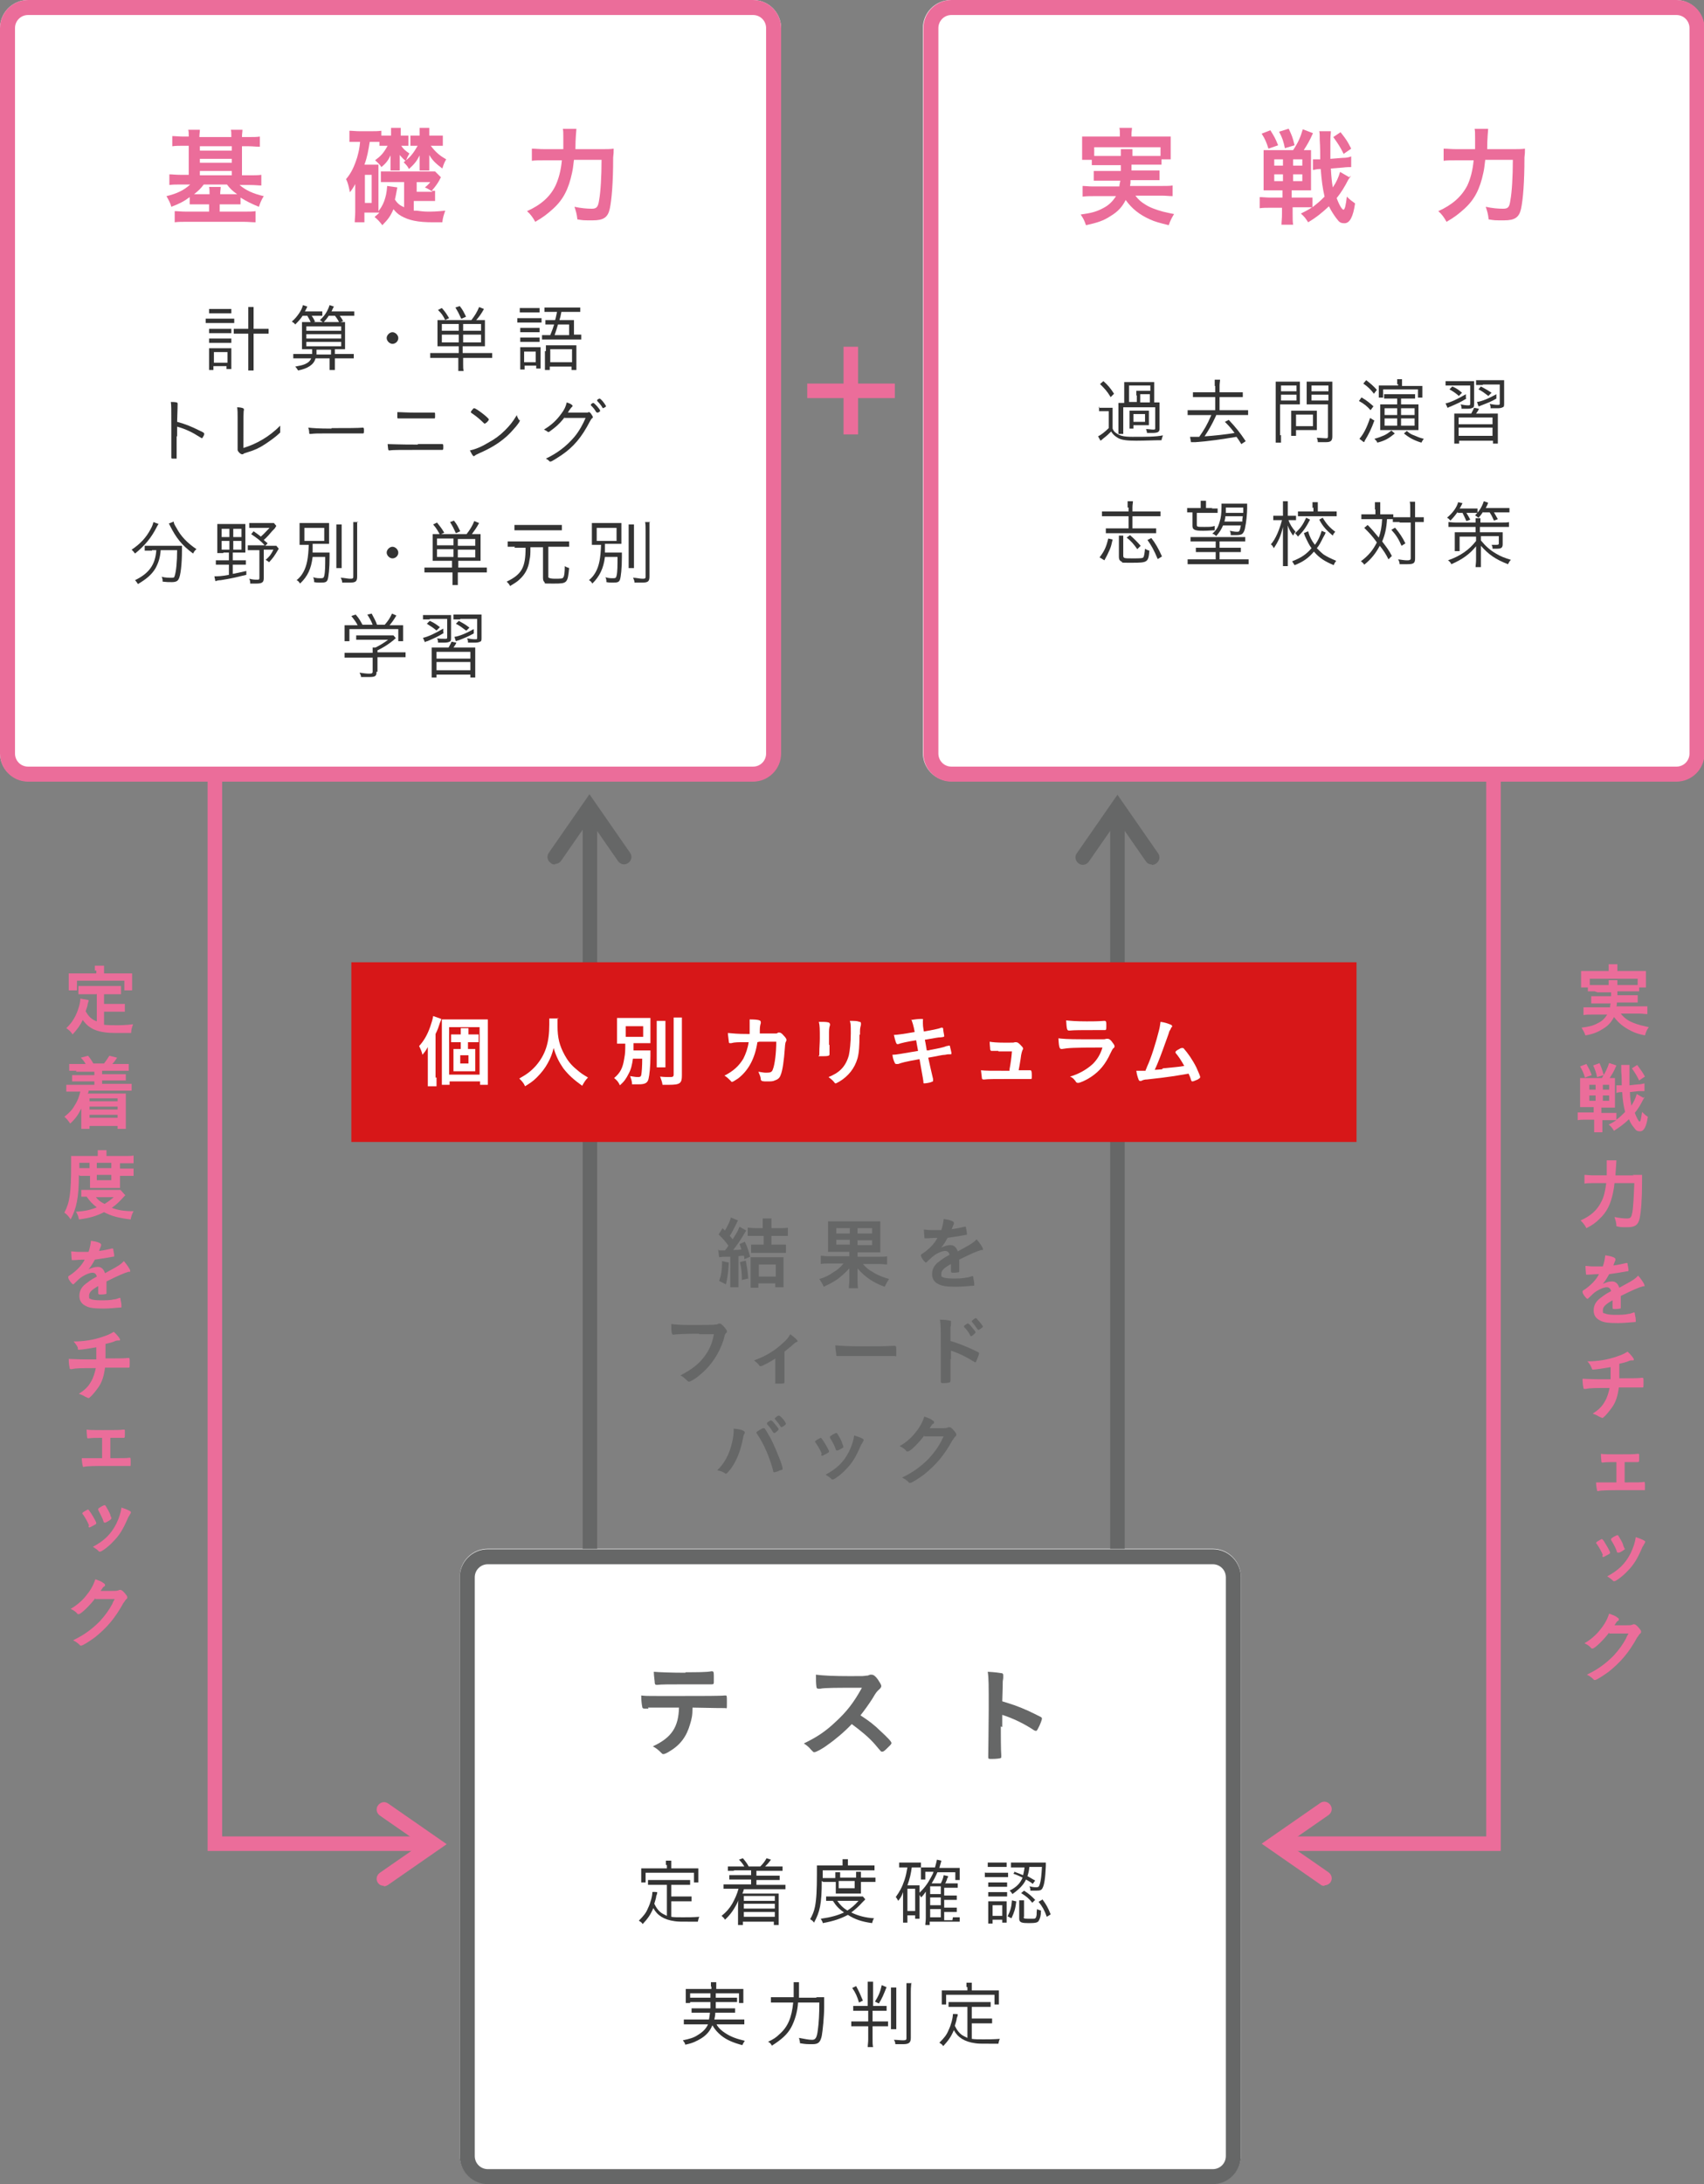 <?xml version="1.0" encoding="UTF-8"?>
<svg id="_レイヤー_2" xmlns="http://www.w3.org/2000/svg" version="1.1" viewBox="0 0 352.1 451">
  <rect x="0" y="0" width="352.1" height="451" fill="#808080" stroke="none"/>
  <!-- Generator: Adobe Illustrator 29.0.1, SVG Export Plug-In . SVG Version: 2.1.0 Build 192)  -->
  <defs>
    <style>
      .st0 {
        fill: #fff;
      }

      .st1 {
        fill: #eb6d9a;
      }

      .st2 {
        isolation: isolate;
      }

      .st3 {
        fill: #333;
      }

      .st4 {
        fill: #666767;
      }

      .st5 {
        fill: #d71718;
      }
    </style>
  </defs>
  <path class="st0" d="M352.1,155.5c0,3.2-2.6,5.8-5.8,5.8h-149.8c-3.2,0-5.8-2.6-5.8-5.8V5.8c0-3.2,2.6-5.8,5.8-5.8h149.8c3.2,0,5.8,2.6,5.8,5.8v149.8"/>
  <g class="st2">
    <path class="st3" d="M227,84.2c.3,0,.6,0,1.1,0h.7c.4,0,.7,0,1.1,0,0,.4,0,.8,0,1.5v2.8c.2.5.4.7.7.9.8.6,1.6.8,3.4.8,2.9,0,4.8,0,6.3-.3-.2.5-.2.6-.3,1-1.6,0-3.4.1-5.2.1s-3.2-.1-4-.7c-.5-.3-.9-.7-1.2-1.2-.6.6-.8.8-1.7,1.5-.1.1-.2.2-.5.4l-.5-.9c.6-.3,1.4-.9,2.2-1.7v-3.5h-.9c-.5,0-.7,0-1.1,0v-1M228,78.7c1,.9,1.4,1.4,2.2,2.6l-.7.7c-.8-1.3-1.2-1.7-2.2-2.7l.7-.6M238.4,83.1c.6,0,.9,0,1.2,0,0,.3,0,.6,0,1.2v4.2c0,.7-.3.9-1.6.9s-.5,0-1,0c0-.3-.1-.5-.2-.8.6,0,1,.1,1.4.1s.5,0,.5-.2v-4.4h-6.6v4.2c0,.6,0,1,0,1.3h-1c0-.4,0-.8,0-1.3v-3.9c0-.5,0-.8,0-1.2.2,0,.6,0,1.1,0h.1v-3.1c0-.5,0-.9,0-1.2.4,0,.8,0,1.3,0h3.6c.7,0,.9,0,1.3,0,0,.3,0,.6,0,1.2v3.1M234.8,81.7c0-.5,0-.7,0-1,.2,0,.6,0,1.1,0h1.8v-1.1h-4.4v3.4h1.6v-1.4M237.4,86.9c0,.4,0,.6,0,.9-.3,0-.6,0-1,0h-2.2v.7h-.8c0-.2,0-.5,0-.9v-1.9c0-.4,0-.6,0-.9.2,0,.5,0,1,0h2c.6,0,.8,0,1,0,0,.2,0,.4,0,.8v1.3M234.2,87.1h2.4v-1.6h-2.4v1.6M237.6,83.1v-1.7h-2v1.7h2"/>
    <path class="st3" d="M251,79.7c0-.6,0-.9,0-1.3h1.1c0,.4-.1.7-.1,1.3v1.3h3.5c.7,0,1,0,1.3,0v1c-.4,0-.8,0-1.3,0h-3.5v2.7h4.4c.6,0,1.1,0,1.5,0v1c-.5,0-1,0-1.5,0h-5.1c0,.2-.2.4-.2.5-.7,1.5-1.4,2.7-2.2,3.9,1.7-.1,4.5-.4,6.2-.7-.6-.8-1-1.3-2-2.3l.8-.4c1.5,1.6,2.3,2.6,3.5,4.4l-.9.6c-.5-.8-.7-1.1-1-1.5-3,.5-5.6.9-8.5,1.1-.4,0-.6,0-.9,0l-.2-1.1c.2,0,.5,0,.7,0s.4,0,1.2,0c1.1-1.6,1.6-2.4,2.5-4.5h-3.4c-.5,0-1,0-1.5,0v-1c.4,0,.9,0,1.5,0h4.2v-2.7h-3.2c-.6,0-1,0-1.4,0v-1c.4,0,.7,0,1.4,0h3.2v-1.3"/>
    <path class="st3" d="M264.7,89.8c0,.8,0,1.3,0,1.6h-1.1c0-.4,0-.8,0-1.6v-9.4c0-.7,0-1.2,0-1.6.4,0,.8,0,1.5,0h2c.7,0,1.1,0,1.5,0,0,.4,0,.8,0,1.4v2c0,.6,0,1,0,1.3-.3,0-.8,0-1.5,0h-2.6v6.4M264.7,80.8h3.2v-1.2h-3.2v1.2M264.7,82.7h3.2v-1.2h-3.2v1.2M272.1,87.9c0,.3,0,.6,0,.9-.3,0-.5,0-.9,0h-3.4v1.2h-1c0-.4,0-.8,0-1.4v-2.9c0-.3,0-.6,0-.9.3,0,.6,0,1,0h3.2c.4,0,.8,0,1.1,0,0,.3,0,.5,0,.9v2.3M267.8,88h3.5v-2.4h-3.5v2.4M275.3,90.1c0,.9-.3,1.2-1.3,1.2s-1.1,0-1.7,0c0-.4-.1-.6-.2-.9.7,0,1.4.1,1.8.1s.5,0,.5-.4v-6.6h-2.9c-.6,0-1.1,0-1.5,0,0-.4,0-.8,0-1.3v-2c0-.5,0-1,0-1.4.4,0,.8,0,1.5,0h2.3c.7,0,1.1,0,1.5,0,0,.5,0,1,0,1.6v9.7M271,80.8h3.5v-1.2h-3.5v1.2M271,82.7h3.5v-1.2h-3.5v1.2"/>
    <path class="st3" d="M281.4,82.1c1,.6,1.5,1,2.4,1.8l-.6.8c-.7-.8-1.3-1.3-2.4-1.9l.5-.7M284,86.8c-.6,1.7-1.2,2.9-2,4.2,0,.2-.1.2-.2.3l-.9-.7c.8-.9,1.5-2.2,2.2-4.3l.8.5M282.3,78.5c.9.7,1.5,1.2,2.2,2l-.6.8c-.7-.9-1.2-1.4-2.2-2.1l.6-.7M288.1,89.6c-1.1.9-1.9,1.4-3.5,1.8-.1-.3-.3-.5-.6-.8.8-.2,1.3-.4,2-.7.6-.3.9-.5,1.5-1l.7.6M288.7,79.4c0-.5,0-.8,0-1.1h1c0,.3,0,.6,0,1.1v.3h2.6c.8,0,1.3,0,1.6,0,0,.3,0,.5,0,.9v.6c0,.4,0,.7,0,.9h-.9v-1.7h-7.2v1.7h-.9c0-.3,0-.5,0-.8v-.8c0-.4,0-.7,0-.9.2,0,.8,0,1.5,0h2.5v-.3M287.2,82.3c-.5,0-.8,0-1.2,0v-.9c.4,0,.7,0,1.2,0h3.9c.5,0,.9,0,1.3,0v.9c-.4,0-.7,0-1.3,0h-1.6v1.2h2.3c.6,0,.9,0,1.3,0,0,.3,0,.7,0,1.4v2.6c0,.6,0,1,0,1.3-.3,0-.8,0-1.4,0h-5.2c-.6,0-.9,0-1.3,0,0-.4,0-.7,0-1.3v-2.7c0-.6,0-1,0-1.3.2,0,.7,0,1.3,0h2.2v-1.2h-1.5M286.1,84.3v1.4h2.6v-1.4h-2.6M286.1,86.4v1.5h2.6v-1.5h-2.6M289.5,85.7h2.8v-1.4h-2.8v1.4M289.5,87.9h2.8v-1.5h-2.8v1.5M290.7,89c.6.5.9.7,1.5.9.7.3,1.1.5,2,.7-.2.3-.3.4-.5.8-1.6-.5-2.5-1-3.6-1.9l.7-.6"/>
    <path class="st3" d="M300.1,79.6c-.7,0-1,0-1.4,0v-.9c.4,0,.8,0,1.5,0h3c.8,0,1.1,0,1.4,0,0,.4,0,.7,0,1.4v3.2c0,.5,0,.8-.3.9-.2.1-.5.2-1,.2s-.9,0-1.3,0c0-.3,0-.6-.2-.9.5.1,1.1.2,1.5.2s.5,0,.5-.4v-3.7h-3.5M303,82.3c-1.3.8-1.8,1-3.4,1.7-.2,0-.3.2-.5.2l-.4-.9c1-.2,2.5-.9,4.2-1.9v.8M301.5,81.8c-.7-.6-1.1-.9-2-1.4l.6-.6c.9.4,1.3.7,2,1.3l-.6.6M307.9,85.4c.7,0,1.1,0,1.6,0,0,.4,0,.7,0,1.6v3.1c0,.7,0,1.1,0,1.5h-1v-.6h-7v.6h-1c0-.4,0-.8,0-1.5v-3.1c0-.8,0-1.2,0-1.6.5,0,.9,0,1.6,0h1.9c.2-.4.5-.9.6-1.2l1,.2c-.2.5-.4.7-.6,1h2.9M301.4,87.6h7v-1.4h-7v1.4M301.4,90h7v-1.7h-7v1.7M306.4,79.5c-.7,0-1,0-1.4,0v-1c.4,0,.8,0,1.5,0h2.9c.7,0,1.1,0,1.4,0,0,.3,0,.8,0,1.4v3.3c0,.6,0,.8-.3.9-.2.1-.5.2-1,.2s-.8,0-1.5,0c0-.3,0-.6-.2-.9.6.1,1.1.2,1.6.2s.5,0,.5-.4v-3.8h-3.5M309.2,82.3c-1,.6-1.8.9-3.1,1.4-.3.1-.4.2-.6.2l-.3-.9c.9-.1,2.4-.7,4-1.6v.8M307.6,81.8c-.8-.6-1.3-1-2.1-1.4l.5-.6c.9.5,1.3.7,2.2,1.3l-.6.6"/>
  </g>
  <g class="st2">
    <path class="st3" d="M227.2,115.1c1-1.3,1.4-2.2,1.8-3.9l.9.2c-.2.9-.3,1.4-.6,2.1-.4.9-.6,1.3-1.1,2.2l-.8-.5M233,104.8c0-.6,0-.9,0-1.3h1.1c0,.4-.1.7-.1,1.3v.8h4.3c.6,0,1.1,0,1.5,0v1c-.4,0-.9,0-1.5,0h-4.3v2.5h3.6c.6,0,1,0,1.3,0v1c-.4,0-.7,0-1.3,0h-7.8c-.6,0-1,0-1.3,0v-1c.3,0,.7,0,1.3,0h3.4v-2.5h-4c-.7,0-1.1,0-1.5,0v-1c.4,0,.9,0,1.5,0h4v-.8M232.1,110.6c0,.4,0,.7,0,1.3v2.8c0,.6.2.6,1.9.6s2.2,0,2.3-.3c.1-.2.2-.7.3-1.7.3.2.5.3.9.4-.2,2.4-.4,2.5-3.5,2.5s-1.8,0-2.2-.2c-.4-.2-.6-.4-.6-1.1v-3c0-.5,0-.8,0-1.3h1.1M235,113.4c-.7-1-1.3-1.7-2.2-2.4l.7-.5c.9.8,1.4,1.3,2.2,2.2l-.7.7M239.2,115.4c-.7-1.7-1.3-2.8-2.1-3.9l.8-.4c.8,1,1.5,2.2,2.2,3.8l-.8.5"/>
    <path class="st3" d="M247.6,111.8c-.8,0-1.2,0-1.6,0v-.9c.4,0,.8,0,1.6,0h8.1c.8,0,1.2,0,1.6,0v.9c-.4,0-.8,0-1.6,0h-3.7v1.3h2.9c.8,0,1.1,0,1.5,0v.9c-.5,0-.8,0-1.5,0h-2.9v1.5h4.4c.8,0,1.2,0,1.6,0v1c-.5,0-1,0-1.6,0h-9.4c-.6,0-1.1,0-1.6,0v-1c.4,0,.8,0,1.6,0h4.2v-1.5h-2.6c-.7,0-1.1,0-1.5,0v-.9c.4,0,.8,0,1.5,0h2.6v-1.3h-3.4M250.3,105c.6,0,.9,0,1.3,0v.9c-.4,0-.7,0-1.3,0h-3v2.5c0,.4.2.4,1.5.4s1.5,0,2.2-.2v.9c-.7,0-1.4.1-2.4.1-1.7,0-2.2-.2-2.2-1v-2.8c-.5,0-.8,0-1.1,0v-.9c.3,0,.7,0,1.3,0h1.5v-.3c0-.4,0-.8,0-1.2h1.1c0,.4,0,.7,0,1.2v.3h1.4M252.8,108.3c-.4,1-.8,1.6-1.5,2.4-.2-.2-.4-.4-.8-.5.8-.7,1.2-1.3,1.5-2.4.3-.9.4-1.9.4-3.1s0-.5,0-.7c.3,0,.8,0,1.4,0h2.5c.6,0,1.1,0,1.4,0,0,.2,0,.4,0,.9,0,1.2-.2,3.1-.4,3.9-.1.8-.4,1.3-.7,1.5-.2.1-.5.2-1.1.2s-.7,0-1.2,0c0-.3,0-.6-.2-.9.6.1,1,.2,1.4.2s.5,0,.6-.2c.1-.2.2-.5.3-1.1h-3.8M253.2,106.6c0,.5-.1.6-.2,1.1h3.7c0-.4,0-.6.1-1.1h-3.6M256.9,104.8h-3.6c0,.6,0,.8,0,1.1h3.6v-1.1"/>
    <path class="st3" d="M266.2,107.3c.3.9.8,1.7,1.5,2.5-.2.2-.3.4-.5.8-.5-.7-.8-1.2-1.1-2.1,0,1.2,0,2,0,2.4v4.3c0,.8,0,1.3,0,1.7h-1c0-.4,0-.9,0-1.7v-4.1c0-.7,0-1,0-2.3-.4,1.8-1,3.1-1.9,4.4-.2-.4-.3-.6-.6-.8,1-1.1,1.8-3.1,2.3-5h-.8c-.4,0-.8,0-1,0v-.9c.3,0,.6,0,1,0h1v-1.5c0-.8,0-1.2,0-1.5h1c0,.4,0,.8,0,1.5v1.5h.7c.4,0,.7,0,1,0v.9c-.3,0-.6,0-.9,0h-.7M273.9,110c0,.1-.2.5-.5,1-.5,1-.8,1.6-1.3,2.2.5.5.9.9,1.4,1.3.8.5,1.4.8,2.6,1.3-.2.3-.4.5-.5.9-1.9-.8-3-1.5-4.1-2.8-1.1,1.3-2.2,2.1-4,2.8-.2-.3-.3-.5-.5-.8,1.8-.7,2.9-1.4,4-2.7-.5-.7-.7-1.1-1.4-2.6,0,0,0-.1-.1-.3,0,0,0-.1-.1-.2l.9-.4c.3,1.1.7,1.9,1.4,2.8.7-.9,1.1-1.9,1.4-2.9l.9.4M270.7,107.3c-.9,1.7-1.4,2.4-2.5,3.5-.2-.3-.3-.4-.6-.7,1.1-1,1.6-1.7,2.3-3.2l.8.4M271.2,104.9c0-.5,0-.8,0-1.2h1.1c0,.3,0,.7,0,1.1v.8h2.4c.5,0,1.1,0,1.5,0v1c-.4,0-.9,0-1.5,0h-5c-.6,0-1.1,0-1.5,0v-1c.4,0,.9,0,1.5,0h1.7v-.8M273.3,106.9c.8,1.3,1.4,2,2.6,2.9-.2.3-.4.4-.5.8-1.3-1.1-2-1.8-2.8-3.3l.7-.4"/>
    <path class="st3" d="M284.1,105.2c0-.8,0-1.1,0-1.5h1.1c0,.4,0,.8,0,1.5v1h1.4c.5,0,.9,0,1.3,0v1c-.4,0-.7,0-1.3,0-.1,1.8-.4,3.2-1,4.6.9,1.2,1.4,1.8,2,3l-.7.7c-.4-.9-1.2-2.1-1.8-2.8-.8,1.5-1.7,2.7-3.2,3.9-.2-.3-.4-.5-.7-.7,1.6-1.2,2.5-2.3,3.3-3.9-1-1.4-1.6-2-2.6-3l.7-.6c.7.7,1.4,1.5,2.3,2.6.4-1.1.6-2.2.7-3.8h-3c-.6,0-.9,0-1.3,0v-1c.4,0,.8,0,1.3,0h1.6v-1M288.3,109c.9,1.1,1.4,1.8,2.1,3.2l-.8.5c-.6-1.4-1.1-2.2-2.1-3.3l.7-.4M289.2,107.8c-.5,0-1,0-1.4,0v-1c.3,0,.7,0,1.4,0h2.2v-1.6c0-.8,0-1.2-.1-1.6h1.1c0,.4,0,.9,0,1.6v1.6h.4c.6,0,1,0,1.4,0v1c-.5,0-.8,0-1.4,0h-.4v7.5c0,1-.3,1.2-1.6,1.2s-1,0-1.6,0c0-.4-.1-.6-.3-1,.7.1,1.4.2,1.8.2s.8,0,.8-.4v-7.4h-2.3"/>
    <path class="st3" d="M301.2,105.7c-.5.7-.9,1.2-1.5,1.8-.3-.3-.3-.4-.7-.6,1.2-1,2-2.1,2.3-3.2l.9.2c-.4.8-.4.8-.6,1.1h2.3c.7,0,1.1,0,1.4,0v.9c-.4,0-.8,0-1.3,0h-1c.3.5.5.8.8,1.4l-.8.3c-.3-.7-.5-1.1-.8-1.7h-1M310.4,107.9c.7,0,1.1,0,1.4-.1v1c-.4,0-.8,0-1.4,0h-4.6v1.1h3.3c.7,0,1.2,0,1.4,0,0,.3,0,.7,0,1.3v1.2c0,.7-.3.9-1.2.9s-.3,0-.9,0c0-.3,0-.5-.2-.8.3,0,.7,0,1,0s.5,0,.5-.3v-1.5h-3.7v.9c1,1.2,1.9,2,3.1,2.7,1,.6,1.8.9,3.1,1.3-.3.3-.4.5-.6.9-2.6-1-4-2-5.6-3.8,0,.5,0,.9,0,1.3v1.5c0,.8,0,1.1,0,1.6h-1.1c0-.4.1-.8.1-1.6v-1.5c0-.4,0-.7,0-1.2-1.3,1.6-2.8,2.7-5.1,3.7-.2-.4-.4-.6-.7-.8,2.6-.9,4.4-2.2,5.8-4v-.9h-3.4v1.7c0,.7,0,1,0,1.3h-1c0-.4,0-.8,0-1.4v-1.2c0-.5,0-.9,0-1.3.4,0,.8,0,1.3,0h3v-1.1h-4.2c-.5,0-1,0-1.4,0v-1c.4,0,.8.1,1.4.1h4.2c0-.6,0-.6,0-.9h1c0,.2,0,.4,0,.9h4.6M306.5,105.6c-.4.6-.5.8-1,1.3-.3-.2-.4-.3-.7-.5.9-.9,1.4-1.7,1.8-2.9l.9.3c-.2.6-.3.7-.5,1.1h3.4c.7,0,1.1,0,1.5,0v.9c-.5,0-.9,0-1.5,0h-1.7c.3.5.5.9.8,1.4l-.8.3c-.3-.7-.5-1.1-.9-1.7h-1.4"/>
  </g>
  <path class="st0" d="M256.4,445.1c0,3.2-2.6,5.8-5.8,5.8H100.8c-3.2,0-5.8-2.6-5.8-5.8v-119.5c0-3.2,2.6-5.8,5.8-5.8h149.8c3.2,0,5.8,2.6,5.8,5.8v119.5"/>
  <path class="st4" d="M250.6,323c1.5,0,2.7,1.2,2.7,2.7v119.5c0,1.5-1.2,2.7-2.7,2.7H100.8c-1.5,0-2.7-1.2-2.7-2.7v-119.5c0-1.5,1.2-2.7,2.7-2.7h149.8M250.6,319.9H100.8c-3.2,0-5.8,2.6-5.8,5.8v119.5c0,3.2,2.6,5.8,5.8,5.8h149.8c3.2,0,5.8-2.6,5.8-5.8v-119.5c0-3.2-2.6-5.8-5.8-5.8Z"/>
  <g class="st2">
    <path class="st4" d="M134,352.8c-.2,0-.4,0-.5,0s-.1,0-.2,0h-.2c-.2,0-.4-.1-.4-.4-.1-.5-.2-1.3-.2-2.3,1,.1,1.2.1,3.4.1,2.9,0,4.6,0,5.2,0,3.7,0,7.9,0,8.6-.1h.2c.3,0,.3,0,.3,1.5s0,1.1-.4,1.1h-.1c-1,0-1.4,0-6.6-.1,0,1.7-.2,2.4-.5,3.4-.7,2.5-2,4.3-4.2,5.6-.6.4-1.1.6-1.3.6s-.2,0-.4-.2c-.8-.8-1.1-1-1.8-1.4,3.9-1.8,5.3-4,5.4-8-3.6,0-4.8,0-6.4,0M141.7,345.3c2.1,0,4.4,0,5.3-.2h.1c.3,0,.4.1.4.9v.5c0,.1,0,.4,0,.6,0,.6,0,.7-.5.7h-.3c-.6,0-4.6,0-5.6,0-2.6,0-4.6,0-5.2.1,0,0-.1,0-.2,0-.2,0-.3,0-.4-.3,0-.5-.2-1.5-.2-2.4.9.1,3.8.2,6.5.2"/>
  </g>
  <g class="st2">
    <g>
      <path class="st4" d="M181.9,357.4c1.4,1.3,2.3,2.2,2.3,2.5s-.3.5-1,1.2c-.5.5-.7.6-.9.6s-.2,0-.3-.1c-.2-.2-.6-.7-1.2-1.4-1.2-1.4-2.9-2.8-4.8-4.2-1.4,1.5-3.4,3.2-5,4.3-1.2.9-2.4,1.5-2.7,1.5s-.2,0-.8-.6c-.3-.4-.8-.8-1.4-1.2,2.5-1.2,4.4-2.4,6.5-4.4,2.3-2.1,3.8-4,5.5-7.1-4.9,0-7.8,0-8.6.2-.3,0-.3,0-.4,0-.2,0-.4-.1-.4-.4-.1-.7-.1-1.4-.1-2.5,1.5.2,3.8.3,7,.3s2.6,0,3.4-.1c.3,0,.3,0,.8-.2,0,0,.1,0,.3,0,.4,0,.8.3,1.3,1,.4.6.7,1.1.7,1.3s0,.4-.6.9c-.4.4-.5.5-1.2,1.7-.7,1.1-1.7,2.5-2.5,3.5,1.7,1.1,2.9,2,4.2,3.3"/>
      <path class="st4" d="M206.8,356.5c0,1.4,0,5,.1,6h0c0,.3,0,.5-.1.5-.1.1-1,.2-1.8.2s-.8,0-.8-.5h0c0-.7.1-7,.1-9.7,0-5.1,0-6.5-.2-7.8,1.6.1,2.3.2,2.9.3.2,0,.3.2.3.4,0,0,0,.2,0,.5,0,.3-.1.6-.1.9,0,0,0,1.4-.1,4,1,.3,1.9.6,2.5.8,2.2.8,3.4,1.4,5.4,2.4.2.1.3.2.3.4,0,.2-.4,1.3-.8,2-.2.4-.3.5-.4.5s-.2,0-.4-.1c-2.1-1.4-4.4-2.5-6.6-3.2v2.5"/>
    </g>
    <g>
      <path class="st3" d="M137.8,389.2h-2.5c-.6,0-1,0-1.4,0v-1c.4,0,.8,0,1.4,0h5.9c.6,0,1,0,1.4,0v1c-.4,0-.8,0-1.4,0h-2.5v2.4h2.8c.6,0,1,0,1.4,0v1c-.4,0-.8,0-1.4,0h-2.8v3.2c.6.1,1.3.1,2.4.1s2.1,0,3.4-.1c-.2.4-.2.6-.3,1-1.2,0-1.3,0-1.7,0-2.1,0-2.4,0-3.1-.1-2.2-.3-3.6-1.2-4.4-2.7-.6,1.4-1.1,2.1-2.2,3.3-.2-.3-.3-.4-.8-.7,1-1,1.5-1.6,1.9-2.6.5-1,.9-2.5.9-3.3h0c0-.1,1,0,1,0,0,.1,0,.4-.2.8,0,.4-.3,1.2-.4,1.6.4.8.6,1.1,1.1,1.6.4.4.9.6,1.5.9v-6.2M137.6,385.1c0-.3,0-.6,0-.9h1.1c0,.3,0,.6,0,.9v.7h4.2c.6,0,1,0,1.4,0,0,.3,0,.6,0,1v.9c0,.4,0,.7,0,1h-.9v-2h-10v2h-.9c0-.3,0-.6,0-1v-.9c0-.4,0-.7,0-1,.4,0,.9,0,1.4,0h3.9v-.7"/>
      <path class="st3" d="M151.8,386.3c-.6,0-1,0-1.4,0v-.9c.4,0,.8,0,1.4,0h2c-.3-.5-.6-.9-1.1-1.4l.8-.3c.5.6.9,1.1,1.2,1.7h2.4c.6-.6.9-1,1.3-1.7l.9.3c-.5.7-.8,1-1.2,1.4h2.2c.6,0,1,0,1.4,0v.9c-.4,0-.8,0-1.4,0h-4v1h3.5c.6,0,.9,0,1.3,0v.9c-.3,0-.6,0-1.3,0h-3.5v1h4.6c.7,0,1,0,1.4,0v.9c-.4,0-.8,0-1.4,0h-7.2c-.1.5-.2.6-.3.9h6.2c.4,0,.9,0,1.3,0,0,.4,0,.7,0,1.1v4.1c0,.5,0,.9,0,1.3h-1v-.7h-6.4v.7h-1c0-.4,0-.8,0-1.3v-2.2c0-.5,0-1.3.1-1.6-.8,1.7-1.6,2.9-2.8,4-.2-.4-.4-.5-.7-.8,1-.8,1.6-1.5,2.2-2.5.6-1.1,1-2,1.3-3.1h-1.7c-.6,0-.9,0-1.4,0v-.9c.4,0,.8,0,1.4,0h4.3v-1h-3.2c-.6,0-.9,0-1.3,0v-.9c.3,0,.6,0,1.3,0h3.2v-1h-3.7M153.7,391.5v1h6.4v-1h-6.4M153.7,393.1v1h6.4v-1h-6.4M153.7,394.8v1h6.4v-1h-6.4"/>
      <path class="st3" d="M169.8,388.4c0,4.8-.4,6.4-1.6,8.6-.2-.3-.4-.5-.8-.7.5-.9.8-1.6,1-2.6.3-1.5.4-3.5.4-6.7s0-1.4,0-1.8c.4,0,.9,0,1.5,0h3.8v-.4c0-.4,0-.6,0-.9h1.1c0,.2,0,.6,0,.9v.4h3.9c.8,0,1.2,0,1.6,0v1c-.4,0-.8,0-1.5,0h-9.2v1.6h2.6v-.2c0-.4,0-.7,0-1h1c0,.3,0,.6,0,.9v.2h3.3v-.2c0-.4,0-.7,0-1h1c0,.2,0,.5,0,1v.2h1.7c.6,0,1,0,1.3,0v.9c-.3,0-.7,0-1.3,0h-1.7v1.5c0,.3,0,.6,0,.9-.2,0-.4,0-.9,0h-3.2c-.6,0-.9,0-1.1,0,0-.3,0-.6,0-.9v-1.5h-2.6M178.7,392.3c-.2.2-.2.2-.5.5-.7.8-1.5,1.5-2.3,2.1,1.4.7,3,1.1,4.7,1.2-.2.3-.3.6-.4,1-2.2-.3-3.6-.8-5-1.7-1.5.8-3,1.3-5.2,1.7,0-.3-.2-.5-.4-.9,2.1-.3,3.5-.7,4.8-1.3-1-.7-1.6-1.3-2.3-2.4-.7,0-1.1,0-1.4,0v-.9c.3,0,.7,0,1.4,0h5.2c.5,0,.7,0,1,0l.5.6M173,392.5c.6.8,1.1,1.4,2.1,2,.9-.6,1.4-1,2.3-2h-4.4M173.3,389.9h3.3v-1.5h-3.3v1.5"/>
      <path class="st3" d="M187,385.6c-.6,0-.9,0-1.2,0v-1c.4,0,.8,0,1.3,0h2c.5,0,.8,0,1.2,0v1c-.4,0-.6,0-1.1,0h-.8c-.2,1.4-.4,2.3-.9,3.7h1.6c.4,0,.6,0,.9,0,0,.4,0,.7,0,1.2v4.5c0,.6,0,.9,0,1.2h-.9v-.7h-1.6v1.5h-.9c0-.4,0-.8,0-1.4v-3.3c0-.2,0-1,0-1.6-.3.9-.6,1.3-1,1.8-.2-.4-.3-.5-.5-.8.8-1.1,1.3-2,1.8-3.5.3-.9.4-1.5.6-2.6h-.5M187.5,394.6h1.6v-4.6h-1.6v4.6M196.9,395.9c.7,0,.9,0,1.4,0v.9c-.5,0-.9,0-1.4,0h-4.8v.7h-.9c0-.4.1-.8.1-1.5v-4c0-.8,0-1.3,0-1.4-.3.4-.5.8-1,1.2-.1-.3-.3-.5-.5-.8,1.1-1,1.8-1.9,2.6-3.4.2-.4.4-.7.5-1.1h-1.7v1.6h-.9c0-.2,0-.5,0-.9v-.9c0-.1,0-.4,0-.7.3,0,.4,0,1.3,0h1.6c.2-.7.3-1.1.4-1.6l.9.2c0,.2-.1.4-.2.8-.1.3-.1.4-.2.7h2.8c.6,0,1,0,1.4,0,0,.2,0,.5,0,1v.7c0,.3,0,.5,0,.8h-.9v-1.6h-3.7c-.4.9-.7,1.5-1.2,2.3h1.9c.3-.6.5-1.1.6-1.7l.9.2c0,.1,0,.3-.2.5,0,.2-.1.4-.2.6,0,.2-.2.3-.2.4h1.3c.6,0,.9,0,1.3,0v.9c-.5,0-.8,0-1.3,0h-1.5v1.6h1.3c.6,0,.9,0,1.3,0v.9c-.5,0-.8,0-1.3,0h-1.3v1.6h1.3c.6,0,.9,0,1.3,0v.9c-.5,0-.8,0-1.3,0h-1.3v1.7h1.7M194.4,391.1v-1.6h-2.2v1.6h2.2M192.2,393.4h2.2v-1.6h-2.2v1.6M192.2,395.9h2.2v-1.7h-2.2v1.7"/>
      <path class="st3" d="M203.6,386.7c.3,0,.6,0,1.1,0h2.5c.6,0,.9,0,1.1,0v.9c-.3,0-.6,0-1.1,0h-2.6c-.5,0-.8,0-1.1,0v-1M204.1,384.6c.3,0,.5,0,1,0h1.9c.5,0,.7,0,1,0v.9c-.3,0-.6,0-1,0h-1.9c-.4,0-.7,0-1,0v-.9M204.2,388.7c.3,0,.5,0,1,0h1.9c.5,0,.7,0,1,0v.9c-.3,0-.5,0-1,0h-1.9c-.5,0-.7,0-1,0v-.9M204.2,390.7c.3,0,.5,0,1,0h1.9c.5,0,.7,0,1,0v.9c-.3,0-.5,0-1,0h-1.9c-.5,0-.7,0-1,0v-.9M204.2,397.2c0-.5,0-.9,0-1.4v-2c0-.5,0-.8,0-1.2.3,0,.6,0,1.2,0h1.5c.5,0,.8,0,1.1,0,0,.3,0,.6,0,1.1v2.1c0,.5,0,.9,0,1.2h-.9v-.6h-2v.8h-.9M205.1,395.6h2v-2.2h-2v2.2M210,392.6c-.2,1.6-.4,2.2-1,3.5l-.8-.4c.6-1.2.8-1.9.9-3.3l.8.2M209.6,386.5c.8.3,1.1.4,1.8.7.1-.5.2-.7.3-1.6h-1.4c-.7,0-1,0-1.4,0v-1c.3,0,.8,0,1.4,0h4.4c.6,0,1,0,1.4,0,0,.2,0,.3,0,.7-.1,2.4-.3,3.9-.7,4.6-.2.4-.5.5-1.3.5s-.8,0-1.2,0c0-.4,0-.6-.2-.9.4.1.9.2,1.4.2s.6-.1.8-.8c.2-.7.3-1.7.4-3.4h-2.6c-.1.9-.2,1.3-.4,1.9.6.3.8.5,1.6.9l-.5.7c-.6-.5-.9-.6-1.4-.9-.5,1.1-1.4,2-2.8,3-.2-.3-.3-.5-.6-.7,1.4-.7,2.2-1.5,2.7-2.7-.7-.3-1-.5-1.9-.8l.4-.6M211.5,395.8c0,.3.1.4.9.4s1,0,1.1,0c.5,0,.6-.2.7-.8,0-.3,0-.8.1-1.2.3.2.5.2.8.3,0,1.1-.2,1.6-.4,2-.2.5-.7.6-2.1.6s-2-.1-2-.9v-2.6c0-.5,0-.8,0-1.2h1c0,.3,0,.6,0,1.1v2.4M211.6,390.4c1.1.7,1.5,1.1,2.3,1.9l-.6.6c-.7-.9-1.2-1.3-2.3-2l.6-.5M215.4,392.2c.8,1.1,1.1,1.6,1.7,3.1l-.8.5c-.5-1.4-.9-2.1-1.7-3.1l.7-.4"/>
    </g>
    <g>
      <path class="st3" d="M148.1,418.1c.5.8,1.1,1.3,1.9,1.8,1.1.7,2.2,1.1,3.9,1.5-.2.3-.4.6-.5.9-1.9-.5-3.3-1.1-4.4-2-.7-.6-1.2-1.1-1.8-2.1-.5,1.2-1.2,2-2.3,2.7-1,.6-1.8,1-3.3,1.3-.1-.4-.2-.5-.5-.9,1.4-.3,2.2-.5,3.1-1.1,1-.6,1.7-1.3,2.1-2.2h-3.6c-.5,0-.9,0-1.4,0v-1c.4,0,.7,0,1.3,0h3.9c.1-.5.1-.6.2-1.4h-2.6c-.6,0-.9,0-1.2,0v-.9c.4,0,.6,0,1.2,0h2.7c0-.5,0-.7,0-1.3h-2.8c-.6,0-1,0-1.4,0v-.9c.4,0,.7,0,1.4,0h2.8c0-.7,0-.9,0-1.2h1.1c0,.2,0,.5,0,1.2h3c.6,0,1,0,1.4,0v.9c-.4,0-.8,0-1.4,0h-3c0,.4,0,.9,0,1.3h2.8c.6,0,.9,0,1.2,0v.9c-.3,0-.6,0-1.2,0h-2.9c0,.6-.1.9-.2,1.4h4.9c.6,0,.9,0,1.3,0v1c-.4,0-.8,0-1.4,0h-4.3M146.9,410.2c0-.3,0-.6,0-.9h1.1c0,.3,0,.6,0,.9v.5h4.2c.6,0,1,0,1.4,0,0,.3,0,.6,0,1v.9c0,.4,0,.7,0,1h-.9v-2h-10.1v2h-.9c0-.3,0-.6,0-1v-.9c0-.4,0-.7,0-1,.4,0,.8,0,1.4,0h3.9v-.5"/>
      <path class="st3" d="M168.6,412.4c.9,0,1.3,0,1.7,0,0,.3,0,1,0,1.9,0,2.1-.3,5-.5,6.1-.3,1.3-.7,1.7-1.9,1.7s-1.4,0-2.6-.2c0-.4-.1-.7-.2-1.1,1.1.2,2,.4,2.7.4s1-.4,1.2-2.1c.2-1.4.3-3.3.3-5.6h-4.4c-.1,1.9-.7,3.8-1.4,5.1-.8,1.5-2.1,2.6-4,3.8-.2-.4-.5-.7-.8-.8,1.1-.5,1.7-.9,2.4-1.6,1.7-1.5,2.5-3.4,2.8-6.5h-2.8c-.8,0-1.4,0-1.8,0v-1.1c.4,0,.9,0,1.8,0h2.9c0-.9,0-1,0-1.7s0-1.1,0-1.4h1.1c0,.4,0,.6,0,1.2s0,.9,0,2h3.7"/>
      <path class="st3" d="M177.6,415.2c-.6,0-1,0-1.3,0v-1c.3,0,.6,0,1.4,0h1.6v-3.6c0-.7,0-1.1,0-1.4h1.1c0,.3,0,.7,0,1.4v3.6h1.4c.8,0,1.1,0,1.4,0v1c-.3,0-.7,0-1.4,0h-1.5v2.2h1.7c.8,0,1.2,0,1.5,0v1c-.3,0-.7,0-1.5,0h-1.7v2.7c0,.6,0,1.1.1,1.6h-1.1c0-.5.1-.9.1-1.6v-2.7h-2c-.7,0-1.1,0-1.5,0v-1c.4,0,.7,0,1.5,0h2v-2.2h-1.6M176.9,410.1c.6,1.1.9,1.8,1.4,3l-.8.4c-.4-1.3-.7-2-1.4-3l.8-.4M183.2,410.3c-.6,1.5-.9,2.3-1.6,3.4l-.8-.4c.7-1.1,1.1-2,1.4-3.4l.9.4M185.2,410.4c0,.4,0,.8,0,1.6v5.4c0,1,0,1.3,0,1.6h-1.1c0-.4,0-.8,0-1.6v-5.4c0-.9,0-1.2,0-1.6h1.1M188.3,409.4c0,.4-.1.9-.1,1.8v9.6c0,1-.4,1.3-1.6,1.3s-1.1,0-1.6,0c0-.4-.1-.6-.3-.9.8,0,1.3.1,1.8.1s.8,0,.8-.4v-9.6c0-.8,0-1.3,0-1.8h1.1"/>
      <path class="st3" d="M199.9,414.4h-2.5c-.6,0-1,0-1.4,0v-1c.4,0,.8,0,1.4,0h5.9c.6,0,1,0,1.4,0v1c-.4,0-.8,0-1.4,0h-2.5v2.4h2.8c.6,0,1,0,1.4,0v1c-.4,0-.8,0-1.4,0h-2.8v3.2c.6.1,1.3.1,2.4.1s2.1,0,3.4-.1c-.2.4-.2.6-.3,1-1.2,0-1.3,0-1.7,0-2.1,0-2.4,0-3.1-.1-2.2-.3-3.6-1.2-4.4-2.7-.6,1.4-1.1,2.1-2.2,3.3-.2-.3-.3-.4-.8-.7,1-1,1.5-1.6,1.9-2.6.5-1,.9-2.5.9-3.3h0c0-.1,1,0,1,0,0,.1,0,.4-.2.8,0,.4-.3,1.2-.4,1.6.4.8.6,1.1,1.1,1.6.4.4.9.6,1.5.9v-6.2M199.7,410.3c0-.3,0-.6,0-.9h1.1c0,.3,0,.6,0,.9v.7h4.2c.6,0,1,0,1.4,0,0,.3,0,.6,0,1v.9c0,.4,0,.7,0,1h-.9v-2h-10v2h-.9c0-.3,0-.6,0-1v-.9c0-.4,0-.7,0-1,.4,0,.9,0,1.4,0h3.9v-.7"/>
    </g>
  </g>
  <path class="st0" d="M161.3,155.5c0,3.2-2.6,5.8-5.8,5.8H5.8c-3.2,0-5.8-2.6-5.8-5.8V5.8C0,2.6,2.6,0,5.8,0h149.8c3.2,0,5.8,2.6,5.8,5.8v149.8"/>
  <g class="st2">
    <path class="st3" d="M42.5,65.8c.4,0,.7,0,1.2,0h3.5c.6,0,.9,0,1.2,0v.9c-.3,0-.8,0-1.2,0h-3.5c-.5,0-.8,0-1.2,0v-1M43.2,63.8c.3,0,.7,0,1.2,0h2.3c.5,0,.8,0,1.1,0v.9c-.4,0-.7,0-1.1,0h-2.3c-.5,0-.8,0-1.2,0v-.9M43.2,67.9c.3,0,.5,0,1,0h2.6c.5,0,.7,0,1,0v.9c-.4,0-.6,0-1,0h-2.6c-.5,0-.7,0-1,0v-.9M43.2,69.9c.3,0,.5,0,1,0h2.6c.5,0,.7,0,1,0v.9c-.3,0-.5,0-1,0h-2.6c-.5,0-.7,0-1,0v-.9M44.2,76.4h-1c0-.4,0-.8,0-1.4v-1.9c0-.5,0-.8,0-1.2.3,0,.5,0,1,0h2.6c.4,0,.7,0,1,0,0,.3,0,.6,0,1.2v1.9c0,.5,0,.9,0,1.2h-1v-.6h-2.7v.8M44.2,74.9h2.8v-2.2h-2.8v2.2M51.3,65c0-.7,0-1.1,0-1.6h1.1c0,.4,0,1,0,1.6v2.9h1.4c.8,0,1.2,0,1.7,0v1c-.5,0-1,0-1.7,0h-1.4v5.5c0,.9,0,1.5,0,2.1h-1.1c0-.6,0-1,0-2.1v-5.5h-1.3c-.7,0-1.2,0-1.7,0v-1c.4,0,.9,0,1.7,0h1.3v-2.9"/>
    <path class="st3" d="M62.6,65.1c-.5.8-1,1.3-1.6,1.9-.2-.3-.4-.4-.7-.6.7-.6,1-1,1.5-1.7.4-.6.6-1,.8-1.7l.9.3c-.2.5-.3.6-.5,1h2.2c.7,0,1.1,0,1.4,0v.9c-.3,0-.8,0-1.4,0h-.8c.3.4.5.8.7,1.2l-.8.3c-.3-.6-.5-1-.8-1.5h-1.1M65.2,74c-.2.7-.6,1.2-1.2,1.6-.6.4-1.4.7-2.4.9-.2-.3-.3-.5-.6-.8,1.1-.2,1.5-.3,2-.5.7-.3,1.1-.7,1.3-1.2h-2.2c-.6,0-1.1,0-1.5,0v-.9c.4,0,.8,0,1.5,0h2.4c0-.2,0-.6,0-1h-.5c-.8,0-1.2,0-1.6,0,0-.4,0-.7,0-1.5v-2.6c0-.7,0-1,0-1.5.4,0,.7,0,1.4,0h6c.8,0,1,0,1.5,0,0,.5,0,.9,0,1.6v2.5c0,.8,0,1.2,0,1.5-.4,0-.8,0-1.6,0h-.5v1h2.3c.8,0,1.2,0,1.6,0v.9c-.4,0-.9,0-1.6,0h-2.3v1c0,.5,0,1,0,1.4h-1.1c0-.3,0-.8,0-1.4v-1h-3.3M63.3,68.3h7.2v-.9h-7.2v.9M63.3,69.9h7.2v-.9h-7.2v.9M63.3,71.5h7.2v-.9h-7.2v.9M68.4,73.2v-1h-3c0,.6,0,.7,0,1h3.1M68,65.1c-.4.6-.7,1-1.2,1.5-.2-.2-.4-.3-.7-.5.9-.8,1.6-1.8,2-3.1l.9.3c-.2.3-.2.4-.5,1h3.2c.7,0,1.1,0,1.5,0v.9c-.4,0-.9,0-1.5,0h-1.5c.3.4.5.7.7,1.1l-.8.3c-.3-.6-.5-.9-.9-1.4h-1.3"/>
    <g>
      <path class="st3" d="M91.8,71.5c-.6,0-1,0-1.4,0,0-.5,0-.8,0-1.4v-2.6c0-.7,0-1.1,0-1.4.3,0,.7,0,1.4,0h5.6c.7-.9,1.2-1.7,1.6-2.7l1,.4c-.6,1.1-1,1.6-1.6,2.3h.4c.7,0,1.1,0,1.4,0,0,.4,0,.8,0,1.4v2.6c0,.7,0,1.1,0,1.4-.5,0-.9,0-1.4,0h-3.2v1.4h4.6c.6,0,1.1,0,1.5,0v1c-.4,0-.9,0-1.5,0h-4.5v1.3c0,.7,0,.9.1,1.4h-1.1c0-.4,0-.7,0-1.4v-1.3h-4.3c-.6,0-1.1,0-1.5,0v-1c.4,0,.8,0,1.5,0h4.4v-1.4h-3ZM92,66.1c-.5-1-.7-1.3-1.5-2.1l.8-.4c.7.8.9,1.1,1.5,2.1l-.9.4ZM94.8,66.9h-3.5v1.4h3.5v-1.4ZM94.8,69.1h-3.5v1.6h3.5v-1.6ZM95.3,65.8c-.5-1.1-.6-1.3-1.2-2.3l.9-.3c.7.9.8,1.2,1.3,2.2l-.9.4ZM99.4,68.3v-1.4h-3.7v1.4h3.7ZM99.4,70.7v-1.6h-3.7v1.6h3.7Z"/>
      <path class="st3" d="M106.9,65.7c.3,0,.6,0,1.2,0h2.5c.7,0,1,0,1.3,0v.9c-.3,0-.6,0-1.2,0h-2.6c-.5,0-.8,0-1.2,0v-.9ZM107.5,72.9c0-.5,0-.8,0-1.2.4,0,.7,0,1.2,0h1.9c.6,0,.8,0,1.1,0,0,.3,0,.6,0,1.1v2.1c0,.5,0,.8,0,1.2h-.9v-.6h-2.4v.8h-.9c0-.4,0-.8,0-1.4v-2ZM107.4,63.6c.3,0,.6,0,1.1,0h1.9c.5,0,.8,0,1.1,0v.9c-.4,0-.6,0-1.1,0h-1.9c-.5,0-.8,0-1.1,0v-.9ZM107.5,67.7c.3,0,.5,0,1,0h2c.5,0,.7,0,1,0v.9c-.4,0-.6,0-1,0h-2c-.5,0-.7,0-1,0v-.9ZM107.5,69.7c.3,0,.5,0,1,0h2c.5,0,.7,0,1,0v.9c-.4,0-.6,0-1,0h-2c-.5,0-.7,0-1,0v-.9ZM108.3,74.8h2.4v-2.2h-2.4v2.2ZM113.7,69.2c.5-1.2.5-1.3.8-2.2h-.6c-.4,0-.9,0-1.2,0v-.9c.4,0,.8,0,1.2,0h.8c.2-.6.2-.9.4-1.7h-1.2c-.7,0-1,0-1.4,0v-.9c.4,0,.8,0,1.4,0h4.6c.7,0,1.1,0,1.4,0v.9c-.4,0-.8,0-1.4,0h-2.5c-.2,1-.2,1.1-.4,1.7h1.8c.6,0,.9,0,1.2,0,0,.3,0,.6,0,1.2v1.8h.1c.7,0,1,0,1.4,0v1c-.5,0-.8,0-1.4,0h-5.3c-.7,0-1,0-1.4,0v-.9c.4,0,.7,0,1.4,0h.4ZM112.8,72.5c0-.5,0-.8,0-1.2.4,0,.7,0,1.3,0h3.8c.6,0,.9,0,1.2,0,0,.3,0,.7,0,1.3v2.4c0,.6,0,1.1,0,1.4h-1v-.7h-4.5v.7h-1c0-.3,0-.8,0-1.4v-2.5ZM113.7,74.8h4.5v-2.7h-4.5v2.7ZM117.6,69.2v-2.2h-2.3c-.3,1-.3,1-.7,2.2h3Z"/>
    </g>
    <path class="st3" d="M82.3,69.8c0,.7-.6,1.2-1.2,1.2s-1.2-.6-1.2-1.2.6-1.2,1.2-1.2,1.2.6,1.2,1.2"/>
  </g>
  <g>
    <path class="st3" d="M36.5,90.2c0,2.6,0,3.6,0,4.2h0c0,.2,0,.3,0,.3,0,0-.4,0-.7,0s-.4,0-.4-.2h0c0-1.2,0-2.9,0-6.6s0-4.1-.1-4.9c1.1,0,1.4.1,1.4.3s0,.1,0,.2c0,.3,0,.6-.1,3.6,1.8.5,3,1,4.6,1.8.9.4,1,.5,1,.7s-.1.4-.3.7c0,.1-.2.2-.2.2s0,0-.5-.3c-1.4-.9-2.8-1.6-4.6-2.1v1.9"/>
    <path class="st3" d="M49.1,86.2c0-.9,0-1.5-.1-2.1.9,0,1.4.2,1.4.4s0,0,0,.2c-.1.3-.1.5-.1,7.8,2.9-.9,5.4-2.4,7.6-4.6v.2c0,.3,0,.5,0,.9,0,0,0,.2,0,.2,0,0,0,.2-.1.2-.7.7-1.8,1.5-3,2.3-1.2.8-2.3,1.3-3.7,1.7-.6.2-.7.2-.9.4,0,0-.1,0-.2,0-.3,0-.9-.6-.9-.9s0-.1,0-.2c0-.4,0-.4,0-1.1v-5.6"/>
    <path class="st3" d="M68.5,88.4c3,0,5.6,0,6.5-.1h0c.1,0,.2.1.2.4,0,.7,0,.8-.2.8h0c-.3,0-1.6,0-2.7,0s-4,0-5.2,0c-1.5,0-2,0-2.9.1,0,0,0,0-.1,0,0,0-.2,0-.2-.1,0-.2,0-.6-.2-1.2.9.1,2.1.2,4.8.2"/>
    <path class="st3" d="M86.3,91.7c2.3,0,4.2,0,4.8,0,.2,0,.2,0,.3,0,.2,0,.2.2.2.6s0,.6-.2.6-.1,0-.2,0c-.4,0-2,0-5.3,0s-4.8,0-5.4.1c0,0,0,0-.1,0-.2,0-.2-.2-.3-1.3,1,0,1.8.1,6.3.1M85.8,85.2c1.6,0,3.2,0,3.7,0,0,0,.2,0,.2,0,.2,0,.2,0,.2.6s0,.6-.2.6h-.2c0,0-.2,0-.3,0h-.4c-1,0-1.4,0-2.4,0-1.9,0-2.6,0-3.5,0-.2,0-.3,0-.4,0s-.2,0-.2,0h0c-.1,0-.2,0-.2-.2,0-.2,0-.7,0-1.1.9,0,1.8.1,3.9.1"/>
    <path class="st3" d="M100.2,87.5c0,0,0,0-.2-.1-.7-.7-1.5-1.4-2.4-2-.3-.2-.3-.2-.3-.3s.1-.3.4-.6c.1-.2.2-.2.3-.2.4,0,3,2,3,2.3s-.6.8-.7.8M107.4,86.7c0,0,0,.2,0,.2,0,.3-1.4,2-2.7,3.2-1.7,1.5-3.4,2.5-5.7,3.5-.4.2-.7.3-.9.5,0,0-.2.1-.2.1-.2,0-.5-.6-.8-1.2,1.1-.2,2.5-.8,3.8-1.6,1.3-.7,2.4-1.5,3.4-2.5,1-1,1.6-1.7,2.5-3.2,0,.3.2.5.4,1"/>
    <path class="st3" d="M116.8,86c-.6.8-1.4,1.7-2.3,2.4-.7.5-1,.8-1.1.8s-.1,0-.2,0c-.2-.2-.4-.3-.8-.5,1.5-.9,2.6-1.9,3.6-3.3.6-.8.9-1.4,1.1-2.3.7.2,1.2.5,1.2.7s0,.1-.1.2c-.2.2-.2.2-.7.9,0,.2-.1.2-.2.3.4,0,1.5,0,3.3,0s.7,0,.9-.1c0,0,.2,0,.2,0,0,0,.2,0,.4.3.2.3.4.6.4.7s0,.2-.2.3c-.2.2-.2.3-.4.6-1.7,3.3-3.4,5.3-5.9,7-.9.6-2,1.3-2.2,1.3s-.1,0-.2,0c-.2-.2-.4-.4-.8-.6,2.3-1.1,4.2-2.5,5.9-4.5,1-1.2,1.8-2.7,2.3-3.9h-4.4M123.4,85.2c0,0,0,0-.2-.1-.4-.7-.7-1-1.1-1.4,0,0,0,0,0-.1s0,0,0-.1c.2-.2.4-.3.5-.3.2,0,1.4,1.3,1.4,1.6s0,0,0,.1c-.2.2-.4.3-.5.3M125.2,83.9c0,0,0,.1-.2.2-.2.1-.4.2-.4.2s0,0-.1-.1c-.2-.4-.6-.9-1.1-1.4,0,0,0-.1,0-.1s0,0,0-.1c0-.1.4-.3.5-.3.2,0,.9.8,1.3,1.5,0,0,0,.1,0,.2"/>
    <path class="st3" d="M32.8,108.1c-.1.2-.2.3-.4.7-1.1,2.2-2.5,3.9-4.5,5.5-.2-.3-.4-.5-.7-.8,1.8-1.2,3-2.5,3.9-4.2.4-.7.5-1.1.6-1.5l1.1.4M31.4,113.7c-.5,0-1,0-1.5,0v-1c.5,0,.9,0,1.5,0h4.7c.7,0,1.1,0,1.5,0,0,.3,0,.4,0,1,0,2.8-.3,5.3-.7,5.9-.2.4-.6.6-1.4.6s-1,0-1.9-.1c0-.4,0-.6-.2-1,.8.2,1.5.2,2,.2s.6,0,.7-.4c.3-.9.5-2.9.5-5.3h-3.4c-.1,1.6-.5,2.7-1.1,3.8-.8,1.3-1.9,2.2-3.6,3.2-.2-.3-.3-.5-.6-.8,2.9-1.4,4.2-3.2,4.4-6.2h-.9M35.9,107.7c0,.4.2.7.5,1.2,1,1.9,2.3,3.2,4.2,4.5-.3.2-.5.5-.7.9-2.3-1.7-3.5-3.2-4.8-5.8,0-.1-.2-.3-.2-.4l1-.4"/>
    <path class="st3" d="M46.2,114.2c-.6,0-1,0-1.3,0,0-.3,0-.8,0-1.4v-3.3c0-.6,0-.9,0-1.3.4,0,.9,0,1.3,0h3.2c.6,0,1,0,1.3,0,0,.3,0,.7,0,1.3v3.3c0,.7,0,1.1,0,1.3-.3,0-.7,0-1.3,0h-1.3v1.6h1.5c.5,0,.8,0,1.2,0v.9c-.4,0-.7,0-1.2,0h-1.5v1.9c1-.2,1.5-.3,2.8-.6v.8c-2.1.5-3.3.8-5.3,1.1-.5,0-.7.1-1.1.2l-.2-1c.8,0,1.4,0,3-.3v-2.1h-1.4c-.5,0-.9,0-1.3,0v-.9c.3,0,.7,0,1.3,0h1.4v-1.6h-1.2M45.8,109.2v1.7h1.6v-1.7h-1.6M45.8,111.7v1.8h1.6v-1.8h-1.6M48.2,110.9h1.7v-1.7h-1.7v1.7M48.2,113.5h1.7v-1.8h-1.7v1.8M56.9,108.9c0,.1-.3.4-.7.8-.5.6-1,1.2-1.7,1.8.3.3.4.3.8.7l-.5.5h1.2c.5,0,.8,0,1.1,0l.5.6c-1,1.7-1.2,1.9-2,2.8-.2-.2-.4-.3-.7-.5.8-.7,1.1-1.1,1.6-2.1h-2v5.9c0,.8-.3,1.1-1.5,1.1s-.7,0-1.3,0c0-.4,0-.6-.2-1,.8.2,1.2.2,1.6.2s.5,0,.5-.4v-5.7h-1.2c-.6,0-.9,0-1.2,0v-1c.4,0,.7,0,1.2,0h2.3c-.8-.9-1.6-1.5-2.8-2.3l.5-.6c.7.5,1,.7,1.5,1.1.7-.6,1.2-1.2,1.8-1.8h-3c-.5,0-.9,0-1.2,0v-1c.3,0,.7,0,1.3,0h2.7c.5,0,.8,0,1.1,0l.5.6"/>
    <path class="st3" d="M63.5,112.5c-.8,0-1.2,0-1.6,0,0-.4,0-.8,0-1.4v-1.7c0-.6,0-.9,0-1.4.3,0,.9,0,1.7,0h2.8c.9,0,1.3,0,1.6,0,0,.5,0,.8,0,1.3v1.7c0,.7,0,.9,0,1.3-.4,0-.9,0-1.6,0h-1.8c0,.1,0,.3,0,.5,0,.3,0,.6,0,1.3h2.1c.6,0,1,0,1.4,0,0,.3,0,.4,0,.9,0,2.4-.2,4.1-.4,4.7-.2.5-.5.6-1.4.6s-.8,0-1.4-.1c0-.4,0-.6-.2-1,.7.2,1.1.2,1.6.2s.6-.1.7-.5c.2-.8.2-2.2.2-3.9h-2.6c-.3,2.4-1,4-2.6,5.5-.2-.3-.3-.5-.7-.7.7-.6,1-1,1.4-1.7.7-1.3,1-2.8,1.1-5.6h0M62.9,111.7h4.1v-2.7h-4.1v2.7M70.6,108.3c0,.4,0,.8,0,1.7v5.6c0,1,0,1.3,0,1.7h-1.1c0-.4,0-.7,0-1.7v-5.6c0-.8,0-1.3,0-1.7h1.1M73.8,107.7c0,.4,0,1,0,1.8v9.5c0,1.1-.3,1.3-1.6,1.3s-.9,0-1.5,0c0-.4-.1-.6-.3-1,.7,0,1.4.2,1.9.2s.7,0,.7-.4v-9.5c0-.8,0-1.3,0-1.8h1.1"/>
    <path class="st3" d="M82.3,114.1c0,.7-.6,1.2-1.2,1.2s-1.2-.6-1.2-1.2.6-1.2,1.2-1.2,1.2.6,1.2,1.2"/>
    <path class="st3" d="M90.8,115.8c-.6,0-.9,0-1.4,0,0-.5,0-.8,0-1.4v-2.6c0-.7,0-1.1,0-1.5.3,0,.7,0,1.4,0h5.6c.7-.9,1.2-1.7,1.6-2.7l1,.4c-.6,1.1-1,1.6-1.5,2.3h.4c.7,0,1.2,0,1.4,0,0,.4,0,.8,0,1.5v2.6c0,.7,0,1.1,0,1.4-.4,0-.9,0-1.4,0h-3.2v1.4h4.5c.7,0,1.1,0,1.4,0v1c-.4,0-.9,0-1.5,0h-4.5v1.3c0,.7,0,.9,0,1.3h-1.1c0-.4,0-.6,0-1.3v-1.3h-4.3c-.6,0-1.1,0-1.5,0v-1c.4,0,.8,0,1.4,0h4.3v-1.4h-3M90.9,110.4c-.5-.9-.7-1.3-1.4-2.1l.8-.4c.7.9.9,1.1,1.5,2.1l-.9.4M93.7,111.2h-3.4v1.4h3.4v-1.4M93.7,113.4h-3.4v1.6h3.4v-1.6M94.2,110.1c-.5-1.1-.6-1.3-1.2-2.3l.8-.3c.7.9.8,1.2,1.3,2.2l-.9.4M98.2,112.7v-1.4h-3.6v1.4h3.6M98.2,115.1v-1.6h-3.6v1.6h3.6"/>
    <path class="st3" d="M106.4,112.9c-.6,0-1,0-1.5,0v-1.1c.4,0,.9,0,1.5,0h9.7c.7,0,1,0,1.5,0v1.1c-.5,0-.9,0-1.5,0h-2.8v6.1c0,.2,0,.3.1.3.2.1.5.2,1.2.2,1.3,0,1.7,0,1.8-.3.2-.2.3-1,.3-2.3.3.2.6.3.9.4-.3,3.1-.4,3.2-3.1,3.2s-1.7,0-2-.3c-.2-.2-.3-.4-.3-.9v-6.3h-2.6c0,1.4,0,1.8-.2,2.7-.2,1.6-.9,2.9-2,3.9-.5.5-1,.8-2,1.4-.2-.4-.4-.6-.7-.9,3.1-1.5,3.9-2.9,3.9-7h-2.3M116.2,109.5c-.3,0-.8,0-1.4,0h-7.1c-.7,0-1.1,0-1.4,0v-1.1c.3,0,.8,0,1.4,0h7c.7,0,1.1,0,1.4,0v1.1"/>
    <path class="st3" d="M123.9,112.5c-.8,0-1.2,0-1.6,0,0-.4,0-.8,0-1.4v-1.7c0-.6,0-.9,0-1.4.3,0,.9,0,1.7,0h2.8c.9,0,1.3,0,1.6,0,0,.5,0,.8,0,1.3v1.7c0,.7,0,.9,0,1.3-.4,0-.9,0-1.6,0h-1.8v.5c0,.3,0,.6,0,1.3h2.1c.6,0,1,0,1.4,0,0,.3,0,.4,0,.9,0,2.4-.2,4.1-.4,4.7-.2.5-.5.6-1.4.6s-.8,0-1.4-.1c0-.4,0-.6-.2-1,.7.2,1.1.2,1.6.2s.6-.1.7-.5c.2-.8.2-2.2.2-3.9h-2.6c-.3,2.4-1.1,4-2.6,5.5-.2-.3-.3-.5-.7-.7.7-.6,1-1,1.4-1.7.7-1.3,1-2.8,1.1-5.6h0M123.3,111.7h4.1v-2.7h-4.1v2.7M131,108.3c0,.4,0,.8,0,1.7v5.6c0,1,0,1.3,0,1.7h-1.1c0-.4,0-.7,0-1.7v-5.6c0-.8,0-1.3,0-1.7h1.1M134.2,107.7c0,.4,0,1,0,1.8v9.5c0,1.1-.3,1.3-1.6,1.3s-.9,0-1.5,0c0-.4-.1-.6-.3-1,.7,0,1.4.2,1.9.2s.7,0,.7-.4v-9.5c0-.8,0-1.3-.1-1.8h1.1"/>
    <path class="st3" d="M77.8,138.7c0,.9-.2,1.1-1.6,1.1s-1.1,0-1.6,0c0-.4-.2-.6-.3-.9.7.1,1.4.2,1.9.2s.8,0,.8-.4v-2.9h-4.3c-.6,0-1.1,0-1.5,0v-1c.4,0,.9,0,1.5,0h4.3v-.2c0-.3,0-.5,0-.9h.6c1-.5,1.8-1,2.6-1.6h-5.2c-.5,0-1,0-1.4,0v-.9c.4,0,.9,0,1.4,0h5.2c.5,0,.8,0,1.1,0l.5.6c-.1,0-.3.2-.5.4-1,.8-1.9,1.4-3.3,2.1v.4h4.3c.7,0,1.1,0,1.5,0v1c-.4,0-.9,0-1.5,0h-4.3v3M73.9,129.1c-.4-.8-.7-1.1-1.3-1.9l.9-.3c.7.8.9,1.2,1.4,2.1h2.1c-.3-.8-.6-1.3-1.1-2.1l.9-.2c.5,1,.8,1.4,1.1,2.3h1.6c.7-.8,1.1-1.4,1.5-2.3l.9.4c-.6,1-.9,1.4-1.4,2h1.1c.8,0,1.2,0,1.7,0,0,.4,0,.7,0,1.2v1.1c0,.3,0,.7,0,1h-1v-2.5h-10.1v2.5h-1c0-.3,0-.7,0-1v-1.1c0-.5,0-.9,0-1.2.5,0,.9,0,1.6,0h1"/>
    <path class="st3" d="M88.8,127.9c-.7,0-.9,0-1.4,0v-.9c.4,0,.8,0,1.4,0h3c.8,0,1.1,0,1.4,0,0,.4,0,.7,0,1.4v3.2c0,.5,0,.8-.3.9-.2.1-.5.2-1.1.2s-.9,0-1.3,0c0-.3,0-.6-.2-.9.5.1,1.1.1,1.6.1s.5,0,.5-.4v-3.7h-3.6M91.7,130.7c-1.3.8-1.8,1-3.4,1.7-.2,0-.3.1-.5.2l-.4-.9c1-.2,2.5-.9,4.2-1.9v.8M90.2,130.2c-.7-.6-1.2-.9-2-1.4l.6-.6c.9.4,1.3.7,2.1,1.3l-.6.6M96.6,133.7c.7,0,1.1,0,1.6,0,0,.4,0,.8,0,1.6v3.1c0,.7,0,1.1,0,1.5h-1v-.6h-7v.6h-1c0-.4,0-.8,0-1.5v-3.1c0-.8,0-1.2,0-1.6.5,0,.9,0,1.6,0h1.9c.2-.4.5-.9.6-1.2l1,.2c-.2.5-.4.7-.6,1h2.9M90.2,136h7v-1.4h-7v1.4M90.2,138.4h7v-1.7h-7v1.7M95.1,127.9c-.7,0-1,0-1.4,0v-1c.4,0,.8,0,1.5,0h2.9c.7,0,1.1,0,1.4,0,0,.3,0,.8,0,1.4v3.3c0,.6,0,.8-.3.9-.2.1-.5.2-1,.2s-.8,0-1.5,0c0-.3,0-.6-.2-.9.6.1,1.1.2,1.6.2s.5,0,.5-.4v-3.8h-3.5M97.9,130.8c-1.1.6-1.8.9-3.1,1.4-.3.1-.4.1-.6.2l-.3-.9c.9-.1,2.4-.7,4-1.6v.8M96.3,130.2c-.8-.6-1.3-1-2.1-1.4l.6-.6c.9.5,1.3.7,2.2,1.4l-.6.6"/>
  </g>
  <g>
    <path class="st4" d="M150.6,260.7c-.1,2.1-.3,3.2-.6,4.5l-1.4-.7c.4-1.1.6-2.1.6-4.1l1.4.3M148.6,258.2c.4,0,.6,0,1,0h.2c.4-.5.5-.6.7-1-.7-1-1.2-1.5-2-2.3l.8-1.3.5.5c.6-1.1,1.1-2,1.2-2.7l1.5.6c-.1.2-.2.3-.3.6-.5,1-.9,1.8-1.4,2.6.3.3.3.4.6.7,1-1.6,1.1-1.8,1.4-2.6l1.4.8c-.2.3-.3.4-.5.8-.9,1.5-1.5,2.3-2.2,3.2.8,0,1,0,1.7-.1-.2-.5-.2-.7-.4-1.1l1.1-.5c.5,1,.8,1.9,1.1,3.1l-1.2.5c0-.3,0-.5-.1-.7-.3,0-.7,0-1.1.1v4.8c0,.8,0,1.1,0,1.6h-1.7c0-.5,0-.9,0-1.6v-4.7c0,0-.3,0-.6,0-1,0-1,0-1.7.1l-.2-1.6M154.1,260.3c.2,1.1.4,2,.5,3.7l-1.3.3c0-1.4-.1-2.3-.4-3.7l1.2-.3M156.2,255.2c-.7,0-1.2,0-1.7,0v-1.7c.4,0,.9.1,1.7.1h1.4v-.8c0-.4,0-.8,0-1.2h1.8c0,.4,0,.7,0,1.2v.8h1.7c.8,0,1.2,0,1.7-.1v1.7c-.4,0-1,0-1.7,0h-1.7v1.8h1.4c.7,0,1.2,0,1.6,0v1.7c-.5,0-1,0-1.6,0h-4c-.6,0-1.2,0-1.6,0v-1.7c.4,0,1,0,1.6,0h1v-1.8h-1.4M156.7,265.9h-1.6c0-.5,0-.8,0-1.5v-3.3c0-.8,0-1,0-1.5.4,0,.8,0,1.3,0h4.2c.6,0,1,0,1.3,0,0,.4,0,.7,0,1.5v3.1c0,.6,0,1.2,0,1.6h-1.7v-.8h-3.5v.8M156.8,263.6h3.5v-2.5h-3.5v2.5"/>
    <path class="st4" d="M172.9,258.5c-.8,0-1.3,0-1.8,0,0-.4,0-.8,0-1.7v-3c0-.8,0-1.2,0-1.6.4,0,.9,0,1.8,0h7.2c.9,0,1.3,0,1.8,0,0,.4,0,.8,0,1.8v2.9c0,1,0,1.3,0,1.7-.6,0-.9,0-1.8,0h-2.9v.9h4.4c.9,0,1.3,0,1.7-.1v1.7c-.5,0-1-.1-1.7-.1h-3.3c.7.8,1.2,1.2,2.1,1.7,1.1.7,2,1,3.3,1.4-.4.6-.6,1-.9,1.6-2.3-.8-4.2-2.1-5.6-3.8,0,.6,0,1,0,1.1v1.3c0,.8,0,1.2.1,1.7h-1.9c0-.5.1-.9.1-1.7v-1.3c0-.4,0-.8,0-1.1-.7.8-1.5,1.5-2.4,2.2-.9.6-1.6,1-2.9,1.6-.3-.7-.5-1-.9-1.6,1.1-.3,2.1-.8,2.9-1.4.9-.5,1.4-1,2.1-1.8h-3c-.8,0-1.2,0-1.7.1v-1.7c.5,0,.8.1,1.7.1h4.2v-.9h-2.6M172.8,253.6v1.1h2.8v-1.1h-2.8M172.8,256v1h2.8v-1h-2.8M177.2,254.7h3v-1.1h-3v1.1M177.2,257.1h3v-1h-3v1"/>
    <path class="st4" d="M196.5,261c-1.6.9-2,1.4-2,2.1s.1.5.3.6c.3.2,1.1.3,2.1.3s2,0,2.8-.2c.3,0,.5-.1,1.2-.3h0c.1,0,.2,0,.2.2,0,.3.2.8.2,1.4s0,.3-.3.4c-.4,0-2.1.2-3.3.2-1.9,0-2.9-.1-3.7-.5-.9-.4-1.4-1.1-1.4-2.1s.4-1.8,1.3-2.5c.7-.5.8-.7,2.3-1.5-.1-.5-.4-.8-.9-.8s-1.3.3-2.1.8c-.4.3-1,.8-1.3,1.1-.5.5-.5.5-.6.5s-.5-.4-.8-.9c-.2-.3-.2-.5-.2-.6s0-.2.4-.4c1.3-.9,2.4-2,3-3.2-1.1,0-1.7.1-2.3.1s-.3,0-.4-.3c0-.2-.1-1.1-.1-1.5.5,0,.9.1,1.6.1s1.3,0,2,0c.3-.9.4-1.5.5-2.3,1.4.2,2.1.5,2.1.8s0,.1,0,.2c-.1.2-.2.5-.4,1,0,0,0,0,0,.1.9-.1,1.7-.3,2.2-.4.3-.1.4-.1.5-.1.1,0,.2,0,.2.1,0,.3.2,1,.2,1.3s0,.3-.3.3c-.5.1-2.2.4-3.7.6-.5.9-.8,1.4-1.3,2,.7-.3,1.2-.5,1.9-.5s1.2.4,1.5,1.3c1.6-.9,2.4-1.3,2.5-1.4.7-.4,1-.7,1.4-1.1.6.7,1.3,1.7,1.3,2s0,.2-.3.2c-.8.2-2.2.8-4.6,2,0,.3,0,1,0,1.5v.8c0,.2,0,.3-.1.3,0,0-.5.1-1,.1s-.6,0-.6-.3h0c0-.5,0-1.1,0-1.5h0"/>
  </g>
  <g>
    <path class="st4" d="M144.4,275.4c-2.8,0-4.8.1-5.3.2,0,0,0,0,0,0-.3,0-.4-.5-.4-2.2.8.1,1.8.2,4.1.2s4.6,0,5-.1c.3,0,.4,0,.7-.2,0,0,.1,0,.2,0,.3,0,.6.3,1.1.9.3.4.4.5.4.7s0,.2-.2.4c-.2.2-.2.2-.5,1.4-.9,2.8-2.6,5.4-5,7.3-.9.8-1.9,1.3-2.1,1.3s-.2,0-.6-.4c-.4-.4-.8-.7-1.2-.9,2.3-1.2,3.6-2.2,4.8-3.7,1.1-1.4,1.8-2.9,2.1-4.8-.8,0-1.8,0-3,0"/>
    <path class="st4" d="M160.4,280.4c-1.2.8-2.9,1.7-3.2,1.7s-.3-.1-.4-.3c-.3-.3-.6-.6-1-.9,2.1-.7,4.2-1.9,6-3.6.8-.7,1.1-1.1,1.5-1.8.8.6,1.5,1.2,1.5,1.4s0,.1-.2.2c-.2.1-.4.2-.8.6-.3.3-1,.8-1.7,1.4v2.6c0,1.4,0,2.8,0,3.5v.2c0,.3-.2.3-1.2.3s-.7,0-.7-.2h0c0-.2,0-.3,0-.4,0-.4,0-1.8,0-3.4v-1.3"/>
    <path class="st4" d="M178.4,278c2.9,0,4.6,0,6.1-.1h.2c.5,0,.5,0,.5,1.3s0,.8-.3.8h0c-1,0-1.6,0-6.2,0s-2.5,0-4,0h-.5c-.5,0-.6,0-.9,0,0,0-.1,0-.2,0-.2,0-.3,0-.3-.2,0-.4-.2-1.2-.2-2,1.3.1,2.4.2,5.7.2"/>
    <path class="st4" d="M196.4,280.6c0,1,0,3.6,0,4.4h0c0,.2,0,.3-.1.4-.1.1-.8.2-1.3.2s-.6,0-.6-.4h0c0-.5,0-5.1,0-7,0-3.7,0-4.8-.2-5.7,1.1,0,1.6.1,2.1.2.2,0,.2.1.2.2s0,.2,0,.4c0,.2,0,.4-.1.7,0,0,0,1,0,2.9.7.2,1.3.4,1.8.6,1.6.6,2.5,1,3.9,1.7.1,0,.2.2.2.3,0,.2-.3.9-.5,1.4-.1.3-.2.4-.3.4s-.1,0-.2-.1c-1.6-1-3.2-1.8-4.8-2.3v1.8M200.4,275.6c-.3-.6-.7-1.1-1.2-1.6,0-.1,0-.1,0-.1,0-.1,0-.2.4-.4.2-.2.3-.2.4-.2.1,0,.3.1.7.6.5.6.9,1.1.9,1.2s-.7.8-.9.8-.1,0-.2-.1M202.6,274.4c-.2.1-.3.2-.4.2s0,0-.2-.1c-.4-.6-.8-1.1-1.2-1.6,0,0,0-.1,0-.1,0-.1.6-.6.8-.6s.2,0,.3.2c.5.5,1.2,1.4,1.2,1.5s-.1.2-.5.5"/>
    <path class="st4" d="M153.9,295.8c0,0,0,.1-.1.3-.2.3-.2.5-.4,1.5-.5,2.3-1.3,4.2-2.4,5.7-.5.6-.8,1-1,1s-.1,0-.2-.1c-.5-.3-1-.5-1.6-.6,1.4-1.3,2.6-3.4,3.1-5.9.2-.8.3-1.6.3-2.4v-.3c1.4.1,2.3.4,2.3.8M159.8,303.8c-.8-3-2-5.7-3.3-7.6-.2-.3-.2-.3-.2-.4,0-.1.1-.2.6-.5.5-.3.7-.4.9-.4s.2,0,.8,1c.7,1.1,1.4,2.6,2.2,4.6.6,1.4.9,2.4.9,2.7s0,.3-.5.4c-.4.2-1,.4-1.2.4s-.2-.1-.3-.3M159.7,295.7c-.4-.7-.7-1.1-1.2-1.6,0-.1,0-.1,0-.2,0-.1,0-.2.4-.4.2-.2.4-.2.4-.2.1,0,.3.1.7.6.5.6.9,1.1.9,1.2,0,.2-.7.8-.9.8s0,0-.2-.1M161.9,294.5c-.2.1-.4.2-.4.2s0,0-.2-.1c-.4-.7-.7-1-1.2-1.6,0,0,0-.1,0-.1,0-.1.6-.6.8-.6s.4.2.7.5c.5.5.8,1.1.8,1.2s-.1.2-.5.5"/>
    <path class="st4" d="M169.8,300.2c-.2-.6-.8-1.6-1-1.9-.3-.5-.4-.5-.4-.6s.2-.3.6-.5c.5-.3.6-.3.6-.3.1,0,.3.3.7.9.5.8,1,1.7,1,1.9s-.1.2-.4.4c-.4.2-.9.5-1,.5s-.2,0-.2-.3M178.4,297.4c0,0,0,.1,0,.2-.2.2-.2.4-.5.8-1.1,2.6-1.9,3.8-3.1,5-.9,1-2.4,2.1-2.7,2.1s-.2,0-.3-.1c-.3-.3-.7-.6-1.2-.9,2.4-1.3,3.7-2.6,4.8-4.7.6-1.2,1-2.5,1.1-3.4,1.3.4,2,.7,2,1M174.3,298.8c0,.1-.7.5-1.2.7,0,0-.2,0-.2,0,0,0,0,0,0,0,0,0-.2,0-.2-.2-.2-.7-.7-1.6-1.2-2.4,0,0,0,0,0-.2,0-.1.1-.2.6-.5.6-.3.6-.3.7-.3s.1,0,.2.1c.2.3.9,1.5,1,1.9,0,.3.2.5.2.5,0,0,0,.1,0,.1h0c0,.1,0,.1,0,.1"/>
    <path class="st4" d="M191,296.4c-1.1,1.5-2.9,3.3-3.4,3.3s-.2,0-.5-.3c-.2-.2-.6-.5-1.2-.8,1.1-.6,2.3-1.6,3.1-2.6.9-1.1,1.5-2,2-3.5.8.3,1.2.4,1.7.8.2.1.3.2.3.4s0,.2-.2.3c-.2.1-.3.3-.7.9h2.4c.9,0,1,0,1.5-.2,0,0,.1,0,.2,0,.2,0,.5.2,1,.8.3.4.4.5.4.7s0,.3-.3.5c-.1.1-.3.5-.5.7-1.7,3.1-3.4,5.1-5.9,7.1-1.1.8-2.5,1.7-2.8,1.7s-.2,0-.4-.2c-.3-.3-.7-.6-1.3-.9,2.3-1.1,3.9-2.3,5.5-3.9,1.1-1.2,1.9-2.3,2.6-3.6.1-.3.2-.5.5-1h-4"/>
  </g>
  <g>
    <g>
      <path class="st1" d="M346.4,3.1c1.5,0,2.7,1.2,2.7,2.7v149.8c0,1.5-1.2,2.7-2.7,2.7h-149.8c-1.5,0-2.7-1.2-2.7-2.7V5.8c0-1.5,1.2-2.7,2.7-2.7h149.8M346.4,0h-149.8c-3.2,0-5.8,2.6-5.8,5.8v149.8c0,3.2,2.6,5.8,5.8,5.8h149.8c3.2,0,5.8-2.6,5.8-5.8V5.8c0-3.2-2.6-5.8-5.8-5.8Z"/>
      <g class="st2">
        <path class="st1" d="M227.6,34.1c-1,0-1.5,0-2,0v-1.1h-2c0-.5,0-.9,0-1.6v-1.6c0-.6,0-1,0-1.6.7,0,1.3,0,2.3,0h5.5v-.5c0-.5,0-.9-.1-1.3h2.6c0,.4-.1.8-.1,1.3v.5h5.8c1,0,1.6,0,2.3,0,0,.5,0,1,0,1.5v1.6c0,.6,0,1.1,0,1.6h-1.9v1.1c-.5,0-1,0-2,0h-4.2c0,.4,0,.4,0,1.2h3.9c1.1,0,1.4,0,1.9,0v2c-.5,0-.9,0-1.9,0h-4.1c0,.5,0,.7-.1,1.2h6.6c1.1,0,1.6,0,2.2-.1v2.2c-.8,0-1.4-.1-2.3-.1h-5.4c.7.9,1.2,1.3,2,1.8.9.6,2.2,1.1,3.7,1.5.5.1,1.2.3,2.3.5-.5.8-.8,1.4-1.1,2.3-2-.5-2.8-.7-3.9-1.2-2.2-1-3.7-2.2-5-4-.7,1.4-1.6,2.4-3.1,3.3-1.5,1-2.8,1.4-5.1,1.9-.4-1.1-.5-1.3-1.1-2.2,2.2-.3,3.3-.6,4.6-1.3,1.2-.6,2-1.4,2.7-2.5h-4.6c-.8,0-1.5,0-2.3.1v-2.2c.6,0,1.1.1,2.1.1h5.5c0-.4.1-.6.2-1.2h-3.6c-1,0-1.4,0-1.9,0v-2c.5,0,.9,0,1.9,0h3.7c0-.3,0-.7,0-1.2h-3.9M231.6,32.2c0-.7,0-1,0-1.4h2.4c0,.3,0,.5,0,1.4h4.2c.8,0,1.1,0,1.6,0v-1.8h-13.7v1.8c.5,0,.8,0,1.6,0h3.9"/>
        <path class="st1" d="M279.1,36.3c0,.1-.1.3-.3.5-.2.3,0,.1-.2.3-.7,1.4-1.5,2.7-2.4,3.8.5,1.4,1.1,2.4,1.4,2.4s.5-1,.7-2.7c.7.7,1,.9,1.7,1.4-.4,2.8-1.1,4.1-2.2,4.1s-1.2-.5-1.8-1.2c-.5-.7-.9-1.3-1.4-2.3-1.4,1.3-2.6,2.3-4.3,3.3-.5-.8-.8-1.2-1.5-1.8,1.2-.6,1.6-.8,2.3-1.3-.7,0-1.2,0-1.8,0h-2.2v1.3c0,1,0,1.7.1,2.3h-2.4c0-.6.1-1.2.1-2.3v-1.2h-2.3c-.9,0-1.7,0-2.3.1v-2.3c.6,0,1.4.1,2.3.1h2.4v-1.5h-2c-.9,0-1.5,0-1.9,0,0-.4,0-.8,0-1.8v-4.7c0-1,0-1.4,0-1.8.4,0,.8,0,1.6,0h4.5c1-1.5,1.5-2.6,2-4.3l2.1.8c-.7,1.6-1.2,2.4-1.9,3.5.7,0,1.2,0,1.5,0,0,.4,0,1,0,1.9v4.5c0,.9,0,1.5,0,1.9-.6,0-1.2,0-2,0h-2v1.5h2.2c1,0,1.5,0,2.1,0v2c1-.8,1.4-1.1,2.5-2.2-.4-1.7-.6-3.2-.8-5.7-1,0-1.3.2-1.6.2v-2.2s.1,0,.2,0c.3,0,.8,0,1.3,0,0-1.1,0-2.4-.1-4,0-.9,0-1.5-.1-1.8h2.4c0,.5-.1.8-.1,2.1s0,1.9,0,3.6l2.5-.2c.8,0,1.3-.1,1.8-.3v2.2c.1,0,0,0,0,0-.4,0-.9,0-1.7.1l-2.5.2c.1,1.8.2,2.8.4,3.9.7-1,1.2-2.1,1.5-3.2l1.9,1.1M262.5,26.9c.8,1.3,1,1.6,1.6,3.1l-2,.7c-.4-1.3-.7-2-1.4-3.1l1.8-.7M263.3,32.9v1.3h1.8v-1.3h-1.8M263.3,36v1.4h1.8v-1.4h-1.8M266.3,26.6c.6,1.3.8,1.7,1.2,3.4l-2,.6c-.3-1.4-.5-2.1-1.2-3.4l1.9-.6M267.2,34.2h1.9v-1.3h-1.9v1.3M267.2,37.4h1.9v-1.4h-1.9v1.4M277.6,31.7c-.7-1.4-1.1-2-2.1-3.4l1.5-1c1.2,1.5,1.5,2,2.2,3.4l-1.6,1.1"/>
        <path class="st1" d="M312.4,30.8c1.3,0,2,0,2.7-.1,0,.8,0,1-.1,1.8,0,5.2-.3,8.7-.7,10.6-.4,1.8-1.3,2.4-3.5,2.4s-1.9,0-3.2-.2c-.1-1.1-.3-1.7-.6-2.6,1.4.3,2.5.4,3.6.4s1.3-.4,1.5-1.8c.3-1.6.5-4.8.5-8.3h-5.7c-.2,1.6-.2,1.8-.4,2.7-.7,3.3-1.8,5.5-3.9,7.4-1.1,1-2.1,1.8-3.7,2.7-.5-.9-1-1.6-1.7-2.2,2.9-1.3,4.8-3,6-5.3.6-1.3,1.1-3,1.3-5.2h-3.6c-1.1,0-1.9,0-2.6.1v-2.5c.8,0,1.5.1,2.7.1h3.8c0-.9,0-1.1,0-2.2s0-1.6-.1-2h2.8c0,.4-.2,1.8-.2,4.2h5.3"/>
      </g>
    </g>
    <g>
      <path class="st1" d="M155.6,3.1c1.5,0,2.7,1.2,2.7,2.7v149.8c0,1.5-1.2,2.7-2.7,2.7H5.8c-1.5,0-2.7-1.2-2.7-2.7V5.8c0-1.5,1.2-2.7,2.7-2.7h149.8M155.6,0H5.8C2.6,0,0,2.6,0,5.8v149.8c0,3.2,2.6,5.8,5.8,5.8h149.8c3.2,0,5.8-2.6,5.8-5.8V5.8c0-3.2-2.6-5.8-5.8-5.8h0Z"/>
      <g class="st2">
        <path class="st1" d="M39,28.3c0-.9,0-1.1-.1-1.5h2.4c0,.4-.1.9-.1,1.5h6.6c0-.9,0-1.1-.1-1.5h2.4c0,.4-.1.8-.1,1.5h1.4c1,0,1.7,0,2.3-.1v2.1c-.8,0-1.5-.1-2.3-.1h-1.4v6h1.7c.8,0,1.7,0,2.3-.1v2.2c-.6,0-1.3-.1-2.3-.1h-2.2c1.3,1.1,2.8,1.8,5,2.3-.5.8-.7,1.3-1,2.2-1.5-.6-2.5-1.1-3.8-1.9v1.4c-.6,0-1,0-1.9,0h-2.4v1.5h5.1c1,0,1.7,0,2.3-.1v2.3c-.7,0-1.5-.1-2.5-.1h-11.7c-1,0-1.8,0-2.5.1v-2.3c.6,0,1.3.1,2.4.1h4.7v-1.5h-2.1c-.9,0-1.4,0-1.9,0v-1.5c-1.2.9-2.2,1.4-3.8,2-.2-.8-.5-1.3-1-2.2,2.1-.5,3.6-1.2,4.9-2.4h-2c-1,0-1.6,0-2.3.1v-2.2c.6,0,1.3.1,2.3.1h1.7v-6h-1.1c-.9,0-1.6,0-2.3.1v-2.1c.6,0,1.4.1,2.3.1h1.1M42.1,38.1c-.6.8-1.1,1.3-2,2,.3,0,.6,0,1.1,0h2.1c0-.7,0-1-.1-1.5h2.4c0,.5-.1.8-.1,1.5h2.4c.5,0,.8,0,1.1,0-1-.7-1.5-1.2-2.1-2h-4.8M47.9,31.1v-.9h-6.6v.9h6.6M47.9,33.6v-.8h-6.6v.8h6.6M47.9,36.2v-.9h-6.6v.9h6.6"/>
        <path class="st1" d="M86.1,43.5c.8.1,1.5.2,2.3.2s1.7,0,3.6-.2c-.3.9-.5,1.4-.6,2.4-.8,0-1.5,0-1.9,0-3.2,0-5-.4-6.6-1.3-.7-.4-1.1-.8-1.6-1.4-.6,1.4-1.1,2.1-2.3,3.3-.6-.8-1-1.2-1.6-1.7.5-.4.8-.7,1-.9-.4,0-.5,0-1.1,0h-2v2h-2c0-.6.1-1.3.1-2.2v-4c0-.6,0-1.1,0-1.7-.3.6-.7,1.2-1.1,1.7-.2-1-.4-2-.8-2.7,1.1-1.3,1.7-2.6,2.3-4.5.3-1.1.5-1.9.6-3.2h-.4c-.8,0-1.2,0-1.8,0v-2.3c.6,0,1.3.1,2.1.1h2.3c.9,0,1.5,0,2.2-.1v1c.4,0,.5,0,.9,0h1.1c0-.8,0-1.2,0-1.6h2c0,.4,0,.7,0,1.6h.4c.5,0,.8,0,1.2,0v2.1c-.5,0-.8,0-1.2,0h-.3c.4.6.8,1,1.7,1.6-.3.5-.5.9-.7,1.4,1-.8,1.6-1.6,2.4-3h-.3c-.4,0-.7,0-1.2,0v-2.1c.5,0,.6,0,1.2,0h.7c0-.8,0-1.1,0-1.6h2c0,.4,0,.8,0,1.6h1.2c.8,0,1.2,0,1.6,0v2.1c-.4,0-1,0-1.5,0h-1c1.1,1.4,1.8,2,3.2,2.8-.3.5-.5.9-.8,1.9-1.3-1-2-1.6-2.7-2.8,0,.3,0,.8,0,1.2v.8c0,.4,0,.8,0,1.2h-2c0-.5,0-.8,0-1.2v-.7c0-.4,0-.9,0-1.2-.6,1.2-1.1,1.8-2.2,2.8-.3-.6-.5-.8-1.1-1.4.2-.1.2-.2.4-.3-.3-.2-.7-.6-1.2-1.2,0,.7,0,1.1,0,1.2v.8c0,.5,0,.8,0,1.2h-1.9c0-.5,0-.7,0-1.2v-.7c0-.1,0-.4,0-.5,0-.3,0-.5,0-.7-.5,1-.9,1.6-1.9,2.4-.2-.4-.8-1-1.3-1.4,1.2-.9,1.7-1.4,2.6-3h-.5c-.5,0-.9,0-1.2,0v-.8c-.6,0-.9,0-1.8,0h-.2c-.3,1.8-.5,3.1-1.1,4.7h1.7c.7,0,.8,0,1.2,0,0,.4,0,.8,0,1.5v6.8c0,.7,0,1,0,1.3.5-.6.9-1.3,1.2-2.1.3-.9.5-1.6.6-3.1l2.1.3c-.2,1-.3,1.7-.5,2.5.5.8,1,1.2,1.9,1.6v-5.2h-3c-.9,0-1.3,0-1.8,0v-2.2c.5,0,1,0,1.8,0h7.5c1,0,1.5,0,1.9,0l1.2,1.2c0,.1-.2.3-.3.6-.4.7-.8,1.3-1.6,2.2.4,0,.4,0,.7,0v2.1c-.5,0-1.1,0-2,0h-2.4v2M75.4,41.9h1.4v-5.8h-1.4v5.8M88.5,39.6c.4,0,.6,0,.9,0-.6-.4-1.1-.7-1.6-.9.5-.4.8-.7,1.1-1.1h-2.8v2h2.4"/>
        <path class="st1" d="M124.1,30.8c1.3,0,2,0,2.7-.1,0,.8,0,1-.1,1.8,0,5.2-.3,8.7-.7,10.6-.4,1.8-1.3,2.4-3.5,2.4s-1.9,0-3.2-.2c-.1-1.1-.3-1.7-.6-2.6,1.4.3,2.6.4,3.6.4s1.3-.4,1.5-1.8c.3-1.6.5-4.8.5-8.3h-5.7c-.2,1.6-.2,1.8-.4,2.7-.7,3.3-1.8,5.5-3.9,7.4-1.1,1-2.1,1.8-3.7,2.7-.5-.9-1-1.6-1.7-2.2,2.9-1.3,4.8-3,5.9-5.3.6-1.3,1.1-3,1.3-5.2h-3.6c-1.1,0-1.9,0-2.6.1v-2.5c.8,0,1.4.1,2.7.1h3.8c0-.9,0-1.1,0-2.2s0-1.6-.1-2h2.8c0,.4-.2,1.8-.2,4.2h5.3"/>
      </g>
    </g>
    <g>
      <path class="st1" d="M19.9,205.3h-2.2c-.7,0-1.1,0-1.5,0v-1.7c.4,0,.8,0,1.5,0h5.8c.7,0,1.1,0,1.5,0v1.7c-.4,0-.9,0-1.5,0h-2v2h2.8c.7,0,1.1,0,1.5,0v1.6c-.4,0-.8,0-1.5,0h-2.8v2.7c.8.1,1.6.1,2.5.1s1.9,0,3.5-.2c-.2.6-.4,1-.4,1.8-1.2,0-2.1,0-3.2,0-3.6,0-5.5-.8-6.8-2.7-.5,1.1-1.1,1.9-2.1,3-.4-.6-.6-.8-1.3-1.3,1.2-1.1,2.1-2.6,2.6-4.4.2-.6.3-1.3.3-1.7l1.7.3c0,.2,0,.3-.2.9,0,.3-.1.5-.4,1.4.6,1.1,1.2,1.7,2.3,2.1v-5.7M19.6,200.4c0-.4,0-.6,0-1h1.9c0,.3,0,.6,0,1v.6h4.1c.6,0,1.2,0,1.7,0,0,.4,0,.7,0,1.1v1.2c0,.5,0,.8,0,1.2h-1.6v-2h-9.8v2h-1.7c0-.4,0-.7,0-1.2v-1.2c0-.4,0-.8,0-1.1.5,0,1.1,0,1.7,0h4v-.6"/>
      <path class="st1" d="M15.8,221.1c-.7,0-1.1,0-1.5,0v-1.4c.5,0,.8,0,1.5,0h1.9c-.3-.5-.5-.8-1-1.3l1.5-.4c.5.6.8,1.1,1.1,1.6h2.2c.3-.4.8-1.1,1.1-1.6l1.6.4c-.4.6-.6.9-1,1.3h1.9c.8,0,1.1,0,1.5,0v1.4c-.5,0-.8,0-1.5,0h-4v.7h3.5c.8,0,1,0,1.4,0v1.3c-.4,0-.7,0-1.4,0h-3.5v.7h4.6c.8,0,1.1,0,1.5,0v1.4c-.5,0-.8,0-1.5,0h-7.4c0,.3,0,.4-.2.6h6.5c.5,0,.9,0,1.4,0,0,.5,0,.8,0,1.5v4.2c0,.7,0,1.1,0,1.6h-1.7v-.6h-5.8v.6h-1.7c0-.5,0-.9,0-1.5v-1.6c0-.3,0-.9,0-1.1-.7,1.4-1.3,2.2-2.3,3.1-.4-.6-.8-1.1-1.2-1.4,1-.8,1.6-1.4,2.1-2.3.6-.9.9-1.7,1.2-2.9h-1.4c-.8,0-1.1,0-1.5,0v-1.4c.4,0,.8,0,1.5,0h4.3v-.7h-3.2c-.8,0-1,0-1.4,0v-1.3c.4,0,.6,0,1.4,0h3.2v-.7h-3.8M18.5,226.8v.6h5.8v-.6h-5.8M18.5,228.5v.6h5.8v-.6h-5.8M18.5,230.2v.6h5.8v-.6h-5.8"/>
      <path class="st1" d="M16.3,242.6c0,4.7-.5,6.9-1.7,9.2-.4-.6-.7-1-1.3-1.4,1.1-2.1,1.4-4,1.4-9.9s0-1.3,0-1.8c.5,0,1.1,0,1.7,0h3.8v-.3c0-.3,0-.6,0-.9h1.8c0,.3,0,.5,0,.9v.3h3.8c.8,0,1.4,0,1.8-.1v1.6c-.5,0-.9,0-1.6,0h-1.2v1.1h1.5c.6,0,.9,0,1.3,0v1.5c-.4,0-.6,0-1.3,0h-1.5v1.5c0,.4,0,.7,0,1-.2,0-.6,0-1,0h-4.2c-.6,0-.8,0-1,0,0-.2,0-.6,0-1v-1.5h-2.1M25.9,246.8c-.1.1-.2.2-.3.3-.8.9-1.6,1.7-2.5,2.3,1.3.5,2.6.7,4.5.7-.3.5-.5,1.1-.6,1.7-2.5-.3-4-.7-5.5-1.5-1.6.8-2.9,1.2-5.2,1.5-.1-.6-.2-.9-.6-1.6,1.9-.1,3.1-.4,4.3-.9-.9-.7-1.3-1.1-2.1-2.2-.5,0-.8,0-1.1,0v-1.4c.4,0,.8,0,1.6,0h5.3c.6,0,.9,0,1.2,0l.8.9M18.5,241.2v-1.1h-2.1v1.1h2.1M19.8,247.2c.5.6,1,1,1.8,1.4.8-.5,1.2-.8,1.9-1.4h-3.6M23,241.2v-1.1h-3v1.1h3M20,243.7h3v-1.1h-3v1.1"/>
      <path class="st1" d="M20.4,265.5c-1.6.9-2,1.4-2,2.1s.1.5.3.6c.3.2,1.1.3,2.1.3s2,0,2.8-.2c.3,0,.5-.1,1.1-.3h0c.1,0,.2,0,.2.2,0,.3.2.8.2,1.4s0,.3-.3.4c-.4,0-2.1.2-3.3.2-1.9,0-3-.1-3.7-.5-.9-.4-1.4-1.1-1.4-2.1s.4-1.8,1.3-2.5c.7-.5.8-.7,2.3-1.5-.1-.5-.4-.8-.9-.8s-1.3.3-2.1.8c-.5.3-1,.8-1.3,1.1-.5.5-.5.5-.6.5s-.5-.4-.8-.9c-.2-.3-.2-.5-.2-.6s0-.2.4-.4c1.3-.9,2.4-2,3-3.2-1.1,0-1.7.1-2.3.1s-.3,0-.4-.3c0-.2-.1-1.1-.1-1.5.5,0,.9.1,1.6.1s1.3,0,2,0c.3-.9.4-1.5.5-2.3,1.4.2,2.1.5,2.1.8s0,.1,0,.2c-.1.2-.2.5-.4,1,0,0,0,0,0,.1.9-.1,1.7-.3,2.2-.4.3-.1.4-.1.5-.1.1,0,.2,0,.2.1,0,.3.2,1,.2,1.3s0,.3-.3.3c-.5.1-2.2.4-3.7.6-.5.9-.8,1.4-1.3,2,.7-.3,1.2-.5,1.9-.5s1.2.4,1.5,1.3c1.6-.9,2.4-1.3,2.5-1.4.7-.4,1-.7,1.4-1.1.6.7,1.3,1.7,1.3,2s0,.2-.3.2c-.8.2-2.2.8-4.6,2,0,.3,0,1,0,1.5v.8c0,.2,0,.3-.1.3,0,0-.5.1-1,.1s-.6,0-.6-.3h0c0-.5,0-1.1,0-1.5h0"/>
      <path class="st1" d="M19.9,280.7c0-.4,0-.6,0-1.2s0-.6,0-1.3c-1.1.2-3.1.5-3.5.5s-.3,0-.3-.3c0-.2-.3-.7-.5-.9,0,0-.1-.2-.4-.5,2.1,0,4.1-.3,6.1-1,.9-.3,1.4-.5,2.2-1,.7.6,1.3,1.4,1.3,1.6s0,.2-.3.2c-.3,0-.5,0-.9.2-.8.3-1,.3-1.8.5,0,.6,0,.7,0,1.6v1.4c2.4,0,4.1,0,4.6-.1,0,0,.1,0,.2,0,.2,0,.2.2.2.9,0,1,0,1.1-.2,1.1s-.5,0-.7,0c-.7,0-1.6,0-4.2,0-.2,1.6-.6,3-1.4,4.1-.5.7-1.2,1.6-1.8,2.1,0,0-.2.1-.2.1s-.3-.1-.7-.3c-.3-.2-.7-.4-1.3-.6,1.1-.7,1.9-1.4,2.5-2.5.5-.8.8-1.9,1-2.8-2.9,0-4.1,0-4.9.2-.2,0-.2,0-.3,0-.1,0-.2,0-.2-.2-.1-.4-.2-1.1-.2-1.9.7,0,1.7.1,3.7.1h2"/>
      <path class="st1" d="M20.9,296.9c-1.1,0-1.9,0-2.6.1-.2,0-.3,0-.3-.2,0-.3-.1-.7-.1-1.6.7.1,1.5.1,3.3.1,2.8,0,3.4,0,4.3-.1,0,0,0,0,.1,0,.1,0,.2,0,.2.2,0,.1,0,.6,0,.9,0,.5,0,.6-.3.6h0s-.1,0-.2,0h-.4c0,0-1,0-2.1,0v4.2c2.8,0,3.4,0,4-.1h0c.2,0,.2.1.2,1s0,.7-.2.7-.2,0-.6,0c-.5,0-2.3,0-3.7,0-2.7,0-4.6,0-5.2.2h0c-.1,0-.2,0-.2-.2-.1-.4-.2-1-.2-1.6.8,0,1.1,0,4.2,0v-4.2"/>
      <path class="st1" d="M18.4,315c-.2-.6-.8-1.6-1-1.9-.3-.5-.4-.5-.4-.6s.2-.3.6-.5c.5-.3.5-.3.6-.3.1,0,.3.3.7.9.5.8,1,1.7,1,1.9s-.1.2-.4.4c-.4.2-.9.5-1,.5s-.2,0-.2-.3M27,312.3c0,0,0,.1,0,.2-.2.2-.2.4-.5.8-1.1,2.6-1.9,3.8-3.1,5-.9,1-2.4,2.1-2.7,2.1s-.2,0-.3-.1c-.3-.3-.7-.6-1.2-.9,2.4-1.3,3.7-2.6,4.8-4.7.6-1.2,1-2.5,1.1-3.4,1.3.4,2,.8,2,1M23,313.6c0,.1-.7.6-1.2.8,0,0-.2,0-.2,0,0,0,0,0,0,0,0,0-.2,0-.2-.2-.2-.7-.7-1.6-1.1-2.4,0,0,0,0,0-.2,0-.1.1-.2.6-.5.6-.3.6-.3.7-.3s.1,0,.2.1c.2.3.9,1.5,1,1.9,0,.3.2.5.2.5,0,0,0,0,0,.1h0c0,.1,0,.1,0,.1"/>
      <path class="st1" d="M19.7,330c-1.1,1.5-3,3.3-3.4,3.3s-.2,0-.5-.3c-.2-.2-.6-.5-1.2-.8,1.1-.6,2.3-1.6,3.1-2.6.9-1.1,1.5-2,2-3.5.8.3,1.2.4,1.7.8.2.1.3.2.3.4s0,.2-.2.3c-.2.1-.3.3-.7.9h2.4c.9,0,1,0,1.5-.2,0,0,.1,0,.2,0,.2,0,.5.2,1,.8.3.4.4.5.4.7s0,.3-.3.5c-.1.1-.3.5-.5.7-1.7,3.1-3.4,5.1-5.9,7.1-1.1.8-2.5,1.7-2.8,1.7s-.2,0-.4-.2c-.3-.3-.7-.6-1.3-.9,2.3-1.1,3.9-2.3,5.5-3.9,1.1-1.2,1.9-2.3,2.6-3.6.1-.3.2-.5.5-1h-4"/>
    </g>
    <g>
      <path class="st1" d="M329.5,204.7c-.7,0-1.1,0-1.4,0v-.8h-1.4c0-.4,0-.6,0-1.1v-1.1c0-.4,0-.8,0-1.2.5,0,.9,0,1.7,0h4v-.4c0-.4,0-.6,0-1h1.8c0,.3,0,.6,0,1v.4h4.2c.8,0,1.2,0,1.7,0,0,.4,0,.7,0,1.1v1.2c0,.5,0,.8,0,1.1h-1.4v.8c-.4,0-.8,0-1.4,0h-3.1c0,.3,0,.3,0,.8h2.8c.8,0,1,0,1.4,0v1.5c-.4,0-.6,0-1.4,0h-2.9c0,.4,0,.5-.1.8h4.8c.8,0,1.1,0,1.6,0v1.6c-.5,0-1-.1-1.6-.1h-3.9c.5.6.8.9,1.4,1.3.6.4,1.6.8,2.7,1.1.4.1.9.2,1.7.4-.4.5-.6,1-.8,1.7-1.4-.3-2-.5-2.8-.9-1.6-.8-2.6-1.6-3.6-2.9-.5,1-1.2,1.8-2.2,2.4-1.1.7-2,1.1-3.7,1.4-.3-.8-.4-.9-.8-1.6,1.6-.2,2.4-.4,3.3-.9.9-.4,1.5-1,2-1.8h-3.3c-.6,0-1.1,0-1.6.1v-1.6c.4,0,.8,0,1.5,0h4c0-.3,0-.4.1-.8h-2.6c-.7,0-1,0-1.4,0v-1.5c.4,0,.6,0,1.4,0h2.7c0-.2,0-.5,0-.8h-2.8M332.4,203.4c0-.5,0-.7,0-1h1.8c0,.2,0,.4,0,1h3c.6,0,.8,0,1.2,0v-1.3h-9.9v1.3c.3,0,.6,0,1.2,0h2.8"/>
      <path class="st1" d="M339.8,226.5c0,0,0,.2-.2.4-.1.2,0,.1-.1.2-.5,1-1.1,2-1.7,2.7.4,1,.8,1.8,1,1.8s.3-.7.5-2c.5.5.7.7,1.2,1-.3,2-.8,3-1.6,3s-.9-.3-1.3-.8c-.4-.5-.7-.9-1-1.7-1,1-1.9,1.6-3.1,2.4-.3-.5-.6-.9-1.1-1.3.9-.4,1.1-.6,1.6-.9-.5,0-.9,0-1.3,0h-1.6v.9c0,.8,0,1.2,0,1.6h-1.7c0-.4,0-.9,0-1.7v-.9h-1.7c-.7,0-1.2,0-1.7.1v-1.6c.5,0,1,0,1.6,0h1.7v-1.1h-1.4c-.6,0-1.1,0-1.4,0,0-.3,0-.6,0-1.3v-3.4c0-.7,0-1,0-1.3.3,0,.6,0,1.2,0h3.3c.7-1.1,1.1-1.9,1.5-3.1l1.5.5c-.5,1.2-.8,1.7-1.4,2.6.5,0,.8,0,1.1,0,0,.3,0,.7,0,1.4v3.3c0,.7,0,1.1,0,1.4-.4,0-.9,0-1.4,0h-1.4v1.1h1.6c.7,0,1.1,0,1.5,0v1.4c.8-.6,1-.8,1.8-1.6-.3-1.2-.5-2.3-.6-4.1-.7,0-1,.1-1.2.2v-1.6s0,0,.2,0c.2,0,.5,0,.9,0,0-.8,0-1.8-.1-2.9,0-.6,0-1.1,0-1.3h1.7c0,.4,0,.5,0,1.6s0,1.4,0,2.6l1.8-.2c.6,0,.9-.1,1.3-.2v1.6c0,0,0,0,0,0-.2,0-.6,0-1.2,0l-1.8.2c0,1.3.2,2.1.3,2.8.5-.8.9-1.6,1.1-2.4l1.4.8M327.8,219.7c.5.9.7,1.2,1.1,2.3l-1.4.5c-.3-1-.5-1.4-1-2.3l1.3-.5M328.4,224v1h1.3v-1h-1.3M328.4,226.2v1.1h1.3v-1.1h-1.3M330.5,219.5c.4.9.5,1.2.9,2.5l-1.4.4c-.2-1-.4-1.5-.8-2.4l1.4-.5M331.2,225h1.3v-1h-1.3v1M331.2,227.3h1.3v-1.1h-1.3v1.1M338.7,223.1c-.5-1-.8-1.5-1.5-2.5l1.1-.7c.8,1.1,1.1,1.5,1.6,2.4l-1.2.8"/>
      <path class="st1" d="M337.3,242.6c.9,0,1.4,0,2,0,0,.6,0,.7,0,1.3,0,3.8-.2,6.3-.5,7.7-.3,1.3-.9,1.8-2.5,1.8s-1.4,0-2.3-.2c0-.8-.2-1.2-.4-1.9,1,.2,1.8.3,2.6.3s.9-.3,1.1-1.3c.2-1.1.3-3.5.4-6h-4.1c-.1,1.2-.2,1.3-.3,2-.5,2.4-1.3,4-2.8,5.4-.8.8-1.5,1.3-2.7,1.9-.3-.6-.7-1.1-1.2-1.6,2.1-.9,3.5-2.2,4.3-3.9.5-.9.8-2.2,1-3.8h-2.6c-.8,0-1.4,0-1.9.1v-1.8c.5,0,1,.1,1.9.1h2.7c0-.6,0-.8,0-1.6s0-1.2,0-1.5h2c0,.3-.1,1.3-.2,3.1h3.8"/>
      <path class="st1" d="M333.2,268.5c-1.6.9-2,1.4-2,2.1s.1.5.4.6c.4.2,1.1.3,2.1.3s2,0,2.8-.2c.3,0,.5-.1,1.1-.3h0c.1,0,.2,0,.2.2,0,.3.2.8.2,1.4s0,.3-.3.4c-.4,0-2.1.2-3.3.2-1.9,0-3-.1-3.7-.5-.9-.4-1.4-1.1-1.4-2.1s.4-1.8,1.3-2.5c.7-.5.8-.7,2.3-1.5-.1-.5-.4-.8-.9-.8s-1.3.3-2.1.8c-.5.3-1,.8-1.3,1.1-.5.5-.5.5-.6.5s-.5-.4-.8-.9c-.2-.3-.2-.5-.2-.6s0-.2.4-.4c1.3-.9,2.4-2,3-3.2-1.1,0-1.7.1-2.3.1s-.3,0-.4-.3c0-.2-.1-1.1-.1-1.5.5,0,.9.1,1.6.1s1.3,0,2,0c.3-.9.4-1.5.5-2.3,1.4.2,2.1.5,2.1.8s0,.1,0,.2c-.1.2-.2.5-.4,1,0,0,0,0,0,.1.9-.1,1.7-.3,2.2-.4.4-.1.4-.1.5-.1.1,0,.2,0,.2.1,0,.3.2,1,.2,1.3s0,.3-.3.3c-.5.1-2.2.4-3.7.6-.5.9-.8,1.4-1.3,2,.7-.3,1.2-.5,1.9-.5s1.2.4,1.5,1.3c1.6-.9,2.4-1.3,2.5-1.4.7-.4,1-.7,1.4-1.1.6.7,1.3,1.7,1.3,2s0,.2-.3.2c-.8.2-2.2.8-4.6,2,0,.3,0,1,0,1.5v.8c0,.2,0,.3-.1.3,0,0-.5.1-1,.1s-.6,0-.6-.3h0c0-.5,0-1.1,0-1.5h0"/>
      <path class="st1" d="M332.8,284.8c0-.4,0-.6,0-1.2s0-.6,0-1.3c-1.1.2-3.1.5-3.5.5s-.3,0-.4-.3c-.1-.2-.3-.7-.5-.9,0,0-.1-.2-.4-.5,2.1,0,4.1-.3,6.1-1,.9-.3,1.4-.5,2.2-1,.7.6,1.3,1.4,1.3,1.6s0,.2-.3.2c-.3,0-.5,0-.9.2-.8.3-1,.3-1.8.5,0,.6,0,.7,0,1.6v1.4c2.4,0,4.1,0,4.6-.1,0,0,.1,0,.2,0,.2,0,.2.2.2.9,0,1,0,1.1-.2,1.1s-.5,0-.7,0c-.7,0-1.6,0-4.2,0-.2,1.6-.6,3-1.4,4.1-.5.7-1.2,1.6-1.8,2.1,0,0-.2.1-.2.1s-.3-.1-.7-.3c-.3-.2-.7-.4-1.3-.6,1.1-.7,1.9-1.4,2.5-2.5.5-.8.8-1.9,1-2.8-2.9,0-4.1,0-4.9.2-.2,0-.2,0-.3,0-.1,0-.2,0-.2-.2-.1-.4-.2-1.1-.2-1.9.7,0,1.7.1,3.7.1h2"/>
      <path class="st1" d="M333.8,301.9c-1.1,0-1.9,0-2.6.1-.2,0-.3,0-.3-.2,0-.3-.1-.7-.1-1.6.7.1,1.5.1,3.3.1,2.8,0,3.4,0,4.3-.1,0,0,0,0,.1,0,.1,0,.2,0,.2.2,0,.1,0,.6,0,.9,0,.5,0,.6-.3.6h0s-.1,0-.2,0h-.4c0,0-1,0-2.1,0v4.2c2.8,0,3.4,0,4-.1h0c.2,0,.2.1.2,1s0,.7-.2.7-.2,0-.6,0c-.5,0-2.3,0-3.7,0-2.7,0-4.6,0-5.2.2h0c-.1,0-.2,0-.2-.2-.1-.4-.2-1-.2-1.6.8,0,1.1,0,4.2,0v-4.2"/>
      <path class="st1" d="M331.2,321.1c-.2-.6-.8-1.6-1-1.9-.3-.5-.4-.5-.4-.6s.2-.3.6-.5c.5-.3.5-.3.6-.3.1,0,.4.3.7.9.5.8,1,1.7,1,1.9s-.1.2-.4.4c-.4.2-.9.5-1,.5s-.2,0-.2-.3M339.9,318.4c0,0,0,.1,0,.2-.2.2-.2.4-.5.8-1.1,2.6-1.9,3.8-3.1,5-.9,1-2.4,2.1-2.7,2.1s-.2,0-.3-.1c-.3-.3-.7-.6-1.2-.9,2.4-1.3,3.7-2.6,4.8-4.7.6-1.2,1-2.5,1.1-3.4,1.3.4,2,.8,2,1M335.8,319.8c0,.1-.7.6-1.2.8,0,0-.2,0-.2,0,0,0,0,0-.1,0,0,0-.2,0-.2-.2-.2-.7-.7-1.6-1.2-2.4,0,0,0,0,0-.2,0-.1.1-.2.6-.5.6-.3.6-.3.7-.3s.1,0,.2.1c.2.3.9,1.5,1,1.9,0,.3.2.5.2.5,0,0,0,0,0,.1h0c0,.1,0,.1,0,.1"/>
      <path class="st1" d="M332.5,337.1c-1.1,1.5-3,3.3-3.4,3.3s-.2,0-.5-.3c-.2-.2-.6-.5-1.2-.8,1.1-.6,2.3-1.6,3.1-2.6.9-1.1,1.5-2,2-3.5.8.3,1.2.4,1.7.8.2.1.3.2.3.4s0,.2-.2.3c-.2.1-.3.3-.7.9h2.4c.9,0,1,0,1.5-.2,0,0,.1,0,.2,0,.2,0,.5.2,1,.8.3.4.4.5.4.7s0,.3-.3.5c-.1.1-.3.5-.5.7-1.7,3.1-3.4,5.1-5.9,7.1-1.1.8-2.5,1.7-2.8,1.7s-.2,0-.4-.2c-.3-.3-.7-.6-1.3-.9,2.3-1.1,3.9-2.3,5.5-3.9,1.1-1.2,1.9-2.3,2.6-3.6.1-.3.2-.5.5-1h-4"/>
    </g>
    <g>
      <path class="st1" d="M174.3,71.6h3v18.1h-3v-18.1Z"/>
      <path class="st1" d="M166.8,79.2h18.1v3h-18.1v-3Z"/>
      <path class="st1" d="M87.4,382.2h-44.5v-220.9h3v217.9h41.5v3Z"/>
      <path class="st1" d="M79.3,389.4c-.5,0-.9-.2-1.2-.6-.5-.7-.3-1.6.4-2.1l8.5-5.9-8.5-5.9c-.7-.5-.9-1.4-.4-2.1.5-.7,1.4-.9,2.1-.4l12.1,8.4-12.1,8.4c-.3.2-.6.3-.9.3"/>
      <path class="st1" d="M310.1,382.2h-44.5v-3h41.5v-217.9h3v220.9h0Z"/>
      <path class="st1" d="M273.7,389.4c-.3,0-.6,0-.9-.3l-12.1-8.4,12.1-8.4c.7-.5,1.6-.3,2.1.4.5.7.3,1.6-.4,2.1l-8.5,5.9,8.5,5.9c.7.5.9,1.4.4,2.1-.3.4-.8.6-1.2.6"/>
    </g>
  </g>
  <g>
    <path class="st4" d="M120.4,167.6h3v152.2h-3v-152.2Z"/>
    <path class="st4" d="M114.7,178.5c-.3,0-.6,0-.9-.3-.7-.5-.9-1.4-.4-2.1l8.4-12.1,8.4,12.1c.5.7.3,1.6-.4,2.1s-1.6.3-2.1-.4l-5.9-8.5-5.9,8.5c-.3.4-.8.6-1.2.6"/>
    <path class="st4" d="M229.4,167.6h3v152.2h-3v-152.2Z"/>
    <path class="st4" d="M238,178.5c-.5,0-.9-.2-1.2-.6l-5.9-8.5-5.9,8.5c-.5.7-1.4.9-2.1.4-.7-.5-.9-1.4-.4-2.1l8.4-12.1,8.4,12.1c.5.7.3,1.6-.4,2.1-.3.2-.6.3-.9.3"/>
  </g>
  <path class="st5" d="M72.6,198.7h207.7v37.1H72.6v-37.1Z"/>
  <g class="st2">
    <path class="st0" d="M90.2,222.5c0,.7,0,1.2,0,1.8h-1.8c0-.7,0-1.1,0-1.8v-4.6c0-.5,0-.7,0-1.7-.5.9-.7,1.1-1.1,1.6-.2-.8-.4-1.2-.7-1.8,1-1.1,1.7-2.3,2.3-4,.3-.9.5-1.5.6-2.2l1.7.6c-.1.3-.1.4-.3.8-.3.9-.4,1.3-.9,2.3v9M91.3,212.3c0-.8,0-1.2,0-1.8.6,0,1,0,1.7,0h6c.9,0,1.4,0,1.8,0,0,.5,0,.9,0,1.9v9.6c0,1.1,0,1.5,0,2h-1.6v-.7h-6.3v.7h-1.6c0-.5,0-1,0-1.9v-9.9M92.8,221.9h6.3v-9.8h-6.3v9.8M97.1,216.6c.4,0,.8,0,1.1,0,0,.3,0,.4,0,1.1v2.4c0,.7,0,.8,0,1.1-.4,0-.8,0-1.1,0h-2.3c-.4,0-.8,0-1.1,0,0-.3,0-.4,0-1.1v-2.4c0-.6,0-.8,0-1.1.3,0,.6,0,1.1,0h.4v-1.4h-1.1c-.3,0-.6,0-.9,0v-1.6c.3,0,.5,0,.9,0h1.1v-.3c0-.5,0-.8,0-1h1.6c0,.3,0,.5,0,1v.3h1.1c.4,0,.7,0,1,0v1.6c-.3,0-.5,0-1,0h-1.2v1.4h.4M95.1,219.6h1.7v-1.7h-1.7v1.7"/>
    <path class="st0" d="M115.2,210.2c0,.3,0,1,0,1.6,0,2.5.4,4.1,1.5,6.1.6,1.1,1.3,2,2.4,2.9.9.8,1.4,1.1,2.4,1.7-.6.6-.8,1-1.2,1.7-1.8-1.3-2.8-2.2-3.9-3.6-.9-1.3-1.5-2.5-2-4.2-.3,1.2-.6,2-1.2,3.1-.6,1.1-1.3,2-2.3,3-.8.8-1.3,1.1-2.4,1.8-.3-.7-.7-1.1-1.2-1.6,1.6-.9,2.4-1.5,3.4-2.6,2-2.3,2.8-4.8,2.8-8.5s0-.9,0-1.3h2"/>
    <path class="st0" d="M130.8,218.5c-.2,1.4-.4,2.3-.9,3.2-.5,1-.9,1.6-1.8,2.4-.4-.8-.6-1-1.2-1.5,1.3-1.1,1.8-2.1,2.1-4.1.2-1,.2-1.7.2-3-.9,0-1.2,0-1.7,0,0-.5,0-.9,0-1.7v-1.9c0-.8,0-1.1,0-1.7.5,0,1,0,1.9,0h3.1c1,0,1.5,0,1.9,0,0,.5,0,.9,0,1.6v2c0,.9,0,1.2,0,1.6-.5,0-1.1,0-1.9,0h-1.6c0,.8,0,1,0,1.5h2.1c.6,0,1,0,1.4,0,0,.3,0,.5,0,1.1,0,2.2-.2,4-.4,4.8-.2.8-.7,1.1-2,1.1s-.7,0-1.4,0c0-.7-.2-1.1-.4-1.7.7.1,1.1.2,1.6.2s.6-.1.7-.4c.1-.6.2-1.7.2-3.4h-2.1M129.3,214.1h3.6v-2.2h-3.6v2.2M137.5,210.8c0,.5,0,1,0,1.9v5.8c0,1,0,1.4,0,1.9h-1.8c0-.5,0-.8,0-1.8v-5.9c0-.9,0-1.4,0-1.9h1.8M140.9,210.1c0,.6,0,1.2,0,2.1v9.9c0,1.6-.4,1.9-2.7,1.9s-.6,0-1.3,0c-.1-.7-.3-1.1-.5-1.7.8.1,1.6.1,2.1.1s.7-.1.7-.5v-9.7c0-.7,0-1.4,0-2.1h1.8"/>
  </g>
  <g class="st2">
    <path class="st0" d="M156.5,215.2c-.5,3.4-1.9,5.9-4,7.5-.6.4-1.1.7-1.2.7s-.2,0-.3-.2c-.4-.4-.8-.8-1.3-1.1,1.8-.9,3-2,3.9-3.5.5-1,.9-2.1,1.1-3.4-.3,0-.6,0-.8,0-1.4,0-2.1,0-2.8.2-.2,0-.2,0-.2,0-.2,0-.3,0-.3-.3,0-.2-.2-1.4-.2-1.8,1.2.1,2,.2,3.9.2h.6c0-.6,0-1,0-1.6s0-.9,0-1.4c1.9,0,2.3.2,2.3.5s0,.1,0,.3c-.1.3-.2.7-.2,1.4,0,.3,0,.4,0,.7h2.4c.5,0,.8,0,.9,0s.3,0,.5-.2c0,0,.1,0,.2,0,.2,0,.5.1.9.6.4.4.6.7.6.9s0,.2-.2.6c0,.1-.1.5-.1.8-.2,2.9-.5,5-.9,5.9-.2.6-.6.9-1.2,1.1-.4.2-.8.2-1.6.2s-1.2,0-1.3-.4c0-.5-.2-.9-.5-1.6.7.1,1.1.2,1.6.2.9,0,1.2-.1,1.4-.7.4-1,.7-3.4.7-5.7h-3.5"/>
    <path class="st0" d="M171.4,215.7c0,.4,0,1.1,0,1.6,0,.2,0,.3,0,.4,0,.3-.2.4-1.5.4s-.6,0-.6-.3v-.3c0-1.3.1-2,.1-3.1,0-1.9,0-2.6-.2-3.4.8,0,1.6,0,1.9.1.2,0,.4.2.4.4s0,.1,0,.2c-.1.3-.2.6-.2,1.4v2.7M177.6,213.6c0,2.3-.1,3.8-.4,4.9-.6,2.1-1.9,3.7-3.7,4.8-.4.2-.7.4-.8.4s-.2,0-.3-.2c-.4-.5-.7-.7-1.2-1.1,1-.4,1.9-.9,2.6-1.6.8-.8,1.3-1.8,1.6-2.9.2-.9.4-2.7.4-4.5s0-2-.2-2.6c1,0,1.5,0,2,.2.2,0,.3.1.3.3s0,.1,0,.3c-.1.4-.2.7-.2,1.4v.7"/>
    <path class="st0" d="M188.3,210.6c.7-.1,1.4-.2,2-.2s.4,0,.4.3,0,.1,0,.3c0,.1,0,.2,0,.3,0,.3,0,.6.2,1.7,1.6-.3,2.9-.5,3.6-.8.1,0,.1,0,.2,0s.2.1.2.4c0,.3.2,1.1.2,1.3,0,.2,0,.2-.7.3-.6,0-.9.1-3.3.5.2.9.3,1.7.4,2.2.2,0,.5,0,.7-.1,1.6-.3,2.7-.5,3.4-.8.2,0,.4-.1.5-.1.1,0,.2,0,.2.2.1.4.3,1.2.3,1.4s0,.2-.5.2c-.2,0-.4,0-.8.1-.6,0-1.7.3-3.5.6.3,1.3.6,2.8,1,4.4,0,.1,0,.2,0,.3,0,.2,0,.2-.3.3-.4.2-1.3.3-1.5.3s-.2,0-.2-.4c-.1-.8-.4-2.2-.8-4.6-3.3.6-3.5.7-4.4,1-.2,0-.3,0-.4,0-.1,0-.2,0-.3-.2-.2-.4-.4-.9-.5-1.7.8,0,1.7-.2,5.3-.8-.2-1-.3-1.7-.4-2.2-1.9.3-3.2.6-3.7.8-.1,0-.2,0-.2,0-.2,0-.4-.6-.7-1.9.6,0,2-.2,4.3-.6-.2-1.2-.5-2.2-.8-2.8"/>
    <path class="st0" d="M206.3,217c-.6,0-1,0-1.3,0,0,0,0,0-.1,0-.1,0-.2,0-.3-.3,0-.4-.1-.9-.1-1.6.5.1,1.5.2,3.3.2s1.6,0,1.9-.1c0,0,.1,0,.2,0,.3,0,.5.1.9.5.3.3.6.6.6.8s0,.1-.1.3c-.1.2-.3.8-.4,1.8-.2,1.3-.3,1.8-.4,2.3,0,0,0,0,0,.1,1.4,0,1.7,0,2.4,0h0c.2,0,.3.2.3,1s0,.8-.2.8-.1,0-.8,0c-.5,0-2.2,0-3.8,0-2.5,0-4.3,0-5,.1h-.1c-.2,0-.3,0-.4-.2,0-.2-.1-.7-.2-1.7,1.1.1,1.6.1,5.9.1,0-.1,0-.1,0-.3.2-1,.4-2.4.5-3.7h-2.8"/>
    <path class="st0" d="M219.4,216.6s-.1,0-.1,0c-.4,0-.5-.5-.6-2.2.8.1,1.9.2,4.9.2s4,0,4.4,0c.2,0,.3,0,.6-.1.1,0,.2,0,.3,0,.2,0,.4.1.7.4.4.5.7.9.7,1.1s0,.3-.3.5c-.1.1-.2.3-.5.9-1.1,2.4-2.3,3.8-4.1,5-.9.6-2.2,1.2-2.6,1.2s-.4-.1-.6-.4c-.4-.5-.6-.7-1.1-.9,1.8-.5,3.5-1.5,4.7-2.6.9-.9,1.6-2,2-3.4-6.1,0-7.2.1-8.3.3M224.6,210.9c1.1,0,2.3,0,3.5-.1h.2c.2,0,.3.2.3.6,0,.2,0,.4,0,.5h0c0,.6,0,.8-.3.8s-.2,0-.3,0c-.3,0-1.5,0-2,0-2.4,0-4.1,0-5,.1h-.1c-.4,0-.5-.2-.6-2.1,1,.1,2.1.2,4.3.2"/>
    <path class="st0" d="M240.3,220.6c1.9-.2,3.5-.3,4.4-.5-.6-1.1-1.2-2-1.8-2.7,0,0,0-.1,0-.2,0-.1.2-.3.8-.6.3-.2.4-.2.6-.2s.2,0,.3.1c.8.9,1.8,2.3,2.6,3.9.4.9.8,1.8.8,2s-.2.3-.5.5c-.5.2-.9.4-1.1.4s-.2-.1-.3-.3c-.1-.4-.3-.9-.5-1.3-1.3.2-2.3.4-3,.5-2.2.3-2.8.4-5.6.7-.5,0-.8.1-1.2.3,0,0-.1,0-.2,0-.1,0-.2,0-.3-.2-.2-.5-.4-1.1-.5-1.9.3,0,.4,0,.4,0,.2,0,.7,0,1.5,0,0-.2.2-.4.3-.8.9-1.9,1.9-5.2,2.5-7.6.2-.8.2-1.1.3-1.7.8.1,1.4.3,1.9.5.3.1.5.2.5.4s0,.1-.2.3c0,.1-.2.5-.4.8,0,.1-.2.7-.9,2.6-.5,1.4-1.4,3.9-2.1,5.3.6,0,1.2-.1,1.5-.1"/>
  </g>
</svg>